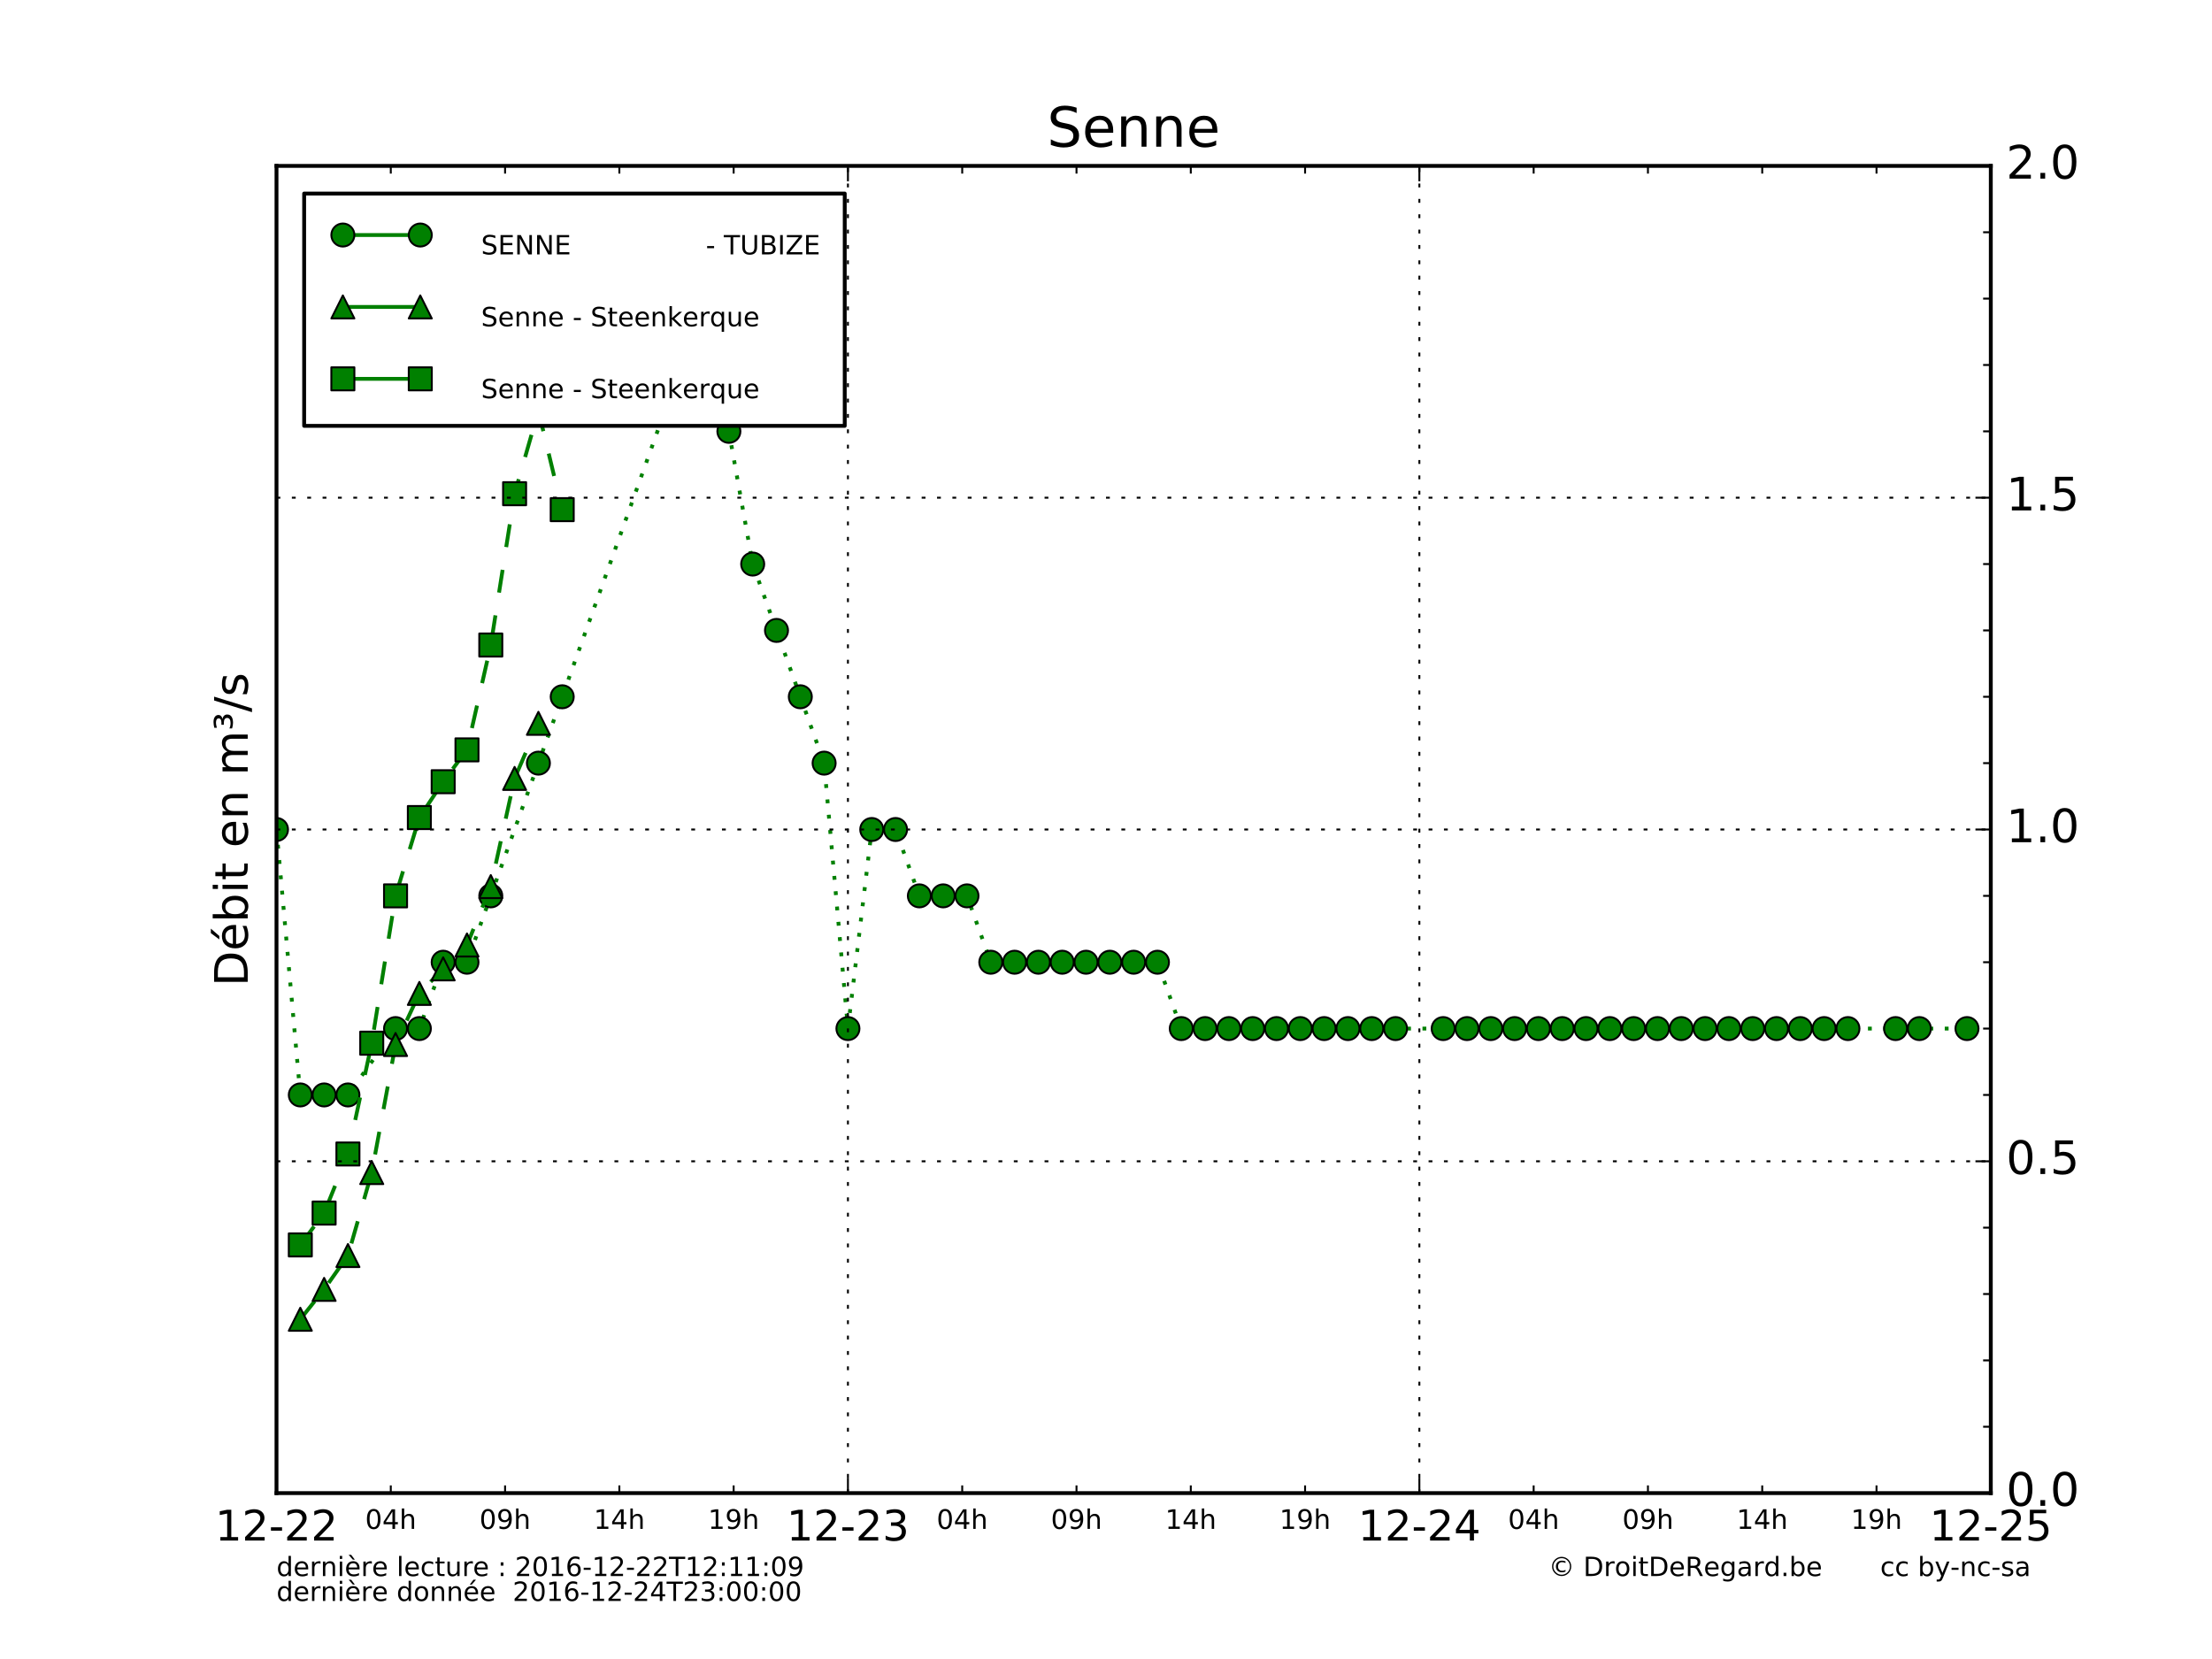 <?xml version="1.0" encoding="utf-8" standalone="no"?>
<!DOCTYPE svg PUBLIC "-//W3C//DTD SVG 1.1//EN"
  "http://www.w3.org/Graphics/SVG/1.1/DTD/svg11.dtd">
<!-- Created with matplotlib (http://matplotlib.org/) -->
<svg height="432pt" version="1.1" viewBox="0 0 576 432" width="576pt" xmlns="http://www.w3.org/2000/svg" xmlns:xlink="http://www.w3.org/1999/xlink">
 <defs>
  <style type="text/css">
*{stroke-linecap:butt;stroke-linejoin:round;stroke-miterlimit:100000;}
  </style>
 </defs>
 <g id="figure_1">
  <g id="patch_1">
   <path d="M 0 432 
L 576 432 
L 576 0 
L 0 0 
z
" style="fill:#ffffff;"/>
  </g>
  <g id="axes_1">
   <g id="patch_2">
    <path d="M 72 388.8 
L 518.4 388.8 
L 518.4 43.2 
L 72 43.2 
z
" style="fill:#ffffff;"/>
   </g>
   <g id="line2d_1">
    <path clip-path="url(#pfd50308d58)" d="M 72 216 
L 78.2 285.12 
L 84.4 285.12 
L 90.6 285.12 
L 103 267.84 
L 109.2 267.84 
L 115.4 250.56 
L 121.6 250.56 
L 127.8 233.28 
L 140.2 198.72 
L 146.4 181.44 
L 177.4 95.04 
L 189.8 112.32 
L 196 146.88 
L 202.2 164.16 
L 208.4 181.44 
L 214.6 198.72 
L 220.8 267.84 
L 227 216 
L 233.2 216 
L 239.4 233.28 
L 245.6 233.28 
L 251.8 233.28 
L 258 250.56 
L 264.2 250.56 
L 270.4 250.56 
L 276.6 250.56 
L 282.8 250.56 
L 289 250.56 
L 295.2 250.56 
L 301.4 250.56 
L 307.6 267.84 
L 313.8 267.84 
L 320 267.84 
L 326.2 267.84 
L 332.4 267.84 
L 338.6 267.84 
L 344.8 267.84 
L 351 267.84 
L 357.2 267.84 
L 363.4 267.84 
L 375.8 267.84 
L 382 267.84 
L 388.2 267.84 
L 394.4 267.84 
L 400.6 267.84 
L 406.8 267.84 
L 413 267.84 
L 419.2 267.84 
L 425.4 267.84 
L 431.6 267.84 
L 437.8 267.84 
L 444 267.84 
L 450.2 267.84 
L 456.4 267.84 
L 462.6 267.84 
L 468.8 267.84 
L 475 267.84 
L 481.2 267.84 
L 493.6 267.84 
L 499.8 267.84 
L 512.2 267.84 
" style="fill:none;stroke:#008000;stroke-dasharray:1,3;stroke-dashoffset:0.0;"/>
    <defs>
     <path d="M 0 3 
C 0.796 3 1.559 2.684 2.121 2.121 
C 2.684 1.559 3 0.796 3 0 
C 3 -0.796 2.684 -1.559 2.121 -2.121 
C 1.559 -2.684 0.796 -3 0 -3 
C -0.796 -3 -1.559 -2.684 -2.121 -2.121 
C -2.684 -1.559 -3 -0.796 -3 0 
C -3 0.796 -2.684 1.559 -2.121 2.121 
C -1.559 2.684 -0.796 3 0 3 
z
" id="m3843f17bad" style="stroke:#000000;stroke-width:0.5;"/>
    </defs>
    <g clip-path="url(#pfd50308d58)">
     <use style="fill:#008000;stroke:#000000;stroke-width:0.5;" x="72" xlink:href="#m3843f17bad" y="216.0"/>
     <use style="fill:#008000;stroke:#000000;stroke-width:0.5;" x="78.2" xlink:href="#m3843f17bad" y="285.12"/>
     <use style="fill:#008000;stroke:#000000;stroke-width:0.5;" x="84.4" xlink:href="#m3843f17bad" y="285.12"/>
     <use style="fill:#008000;stroke:#000000;stroke-width:0.5;" x="90.6" xlink:href="#m3843f17bad" y="285.12"/>
     <use style="fill:#008000;stroke:#000000;stroke-width:0.5;" x="103.0" xlink:href="#m3843f17bad" y="267.84"/>
     <use style="fill:#008000;stroke:#000000;stroke-width:0.5;" x="109.2" xlink:href="#m3843f17bad" y="267.84"/>
     <use style="fill:#008000;stroke:#000000;stroke-width:0.5;" x="115.4" xlink:href="#m3843f17bad" y="250.56"/>
     <use style="fill:#008000;stroke:#000000;stroke-width:0.5;" x="121.6" xlink:href="#m3843f17bad" y="250.56"/>
     <use style="fill:#008000;stroke:#000000;stroke-width:0.5;" x="127.8" xlink:href="#m3843f17bad" y="233.28"/>
     <use style="fill:#008000;stroke:#000000;stroke-width:0.5;" x="140.2" xlink:href="#m3843f17bad" y="198.72"/>
     <use style="fill:#008000;stroke:#000000;stroke-width:0.5;" x="146.4" xlink:href="#m3843f17bad" y="181.44"/>
     <use style="fill:#008000;stroke:#000000;stroke-width:0.5;" x="177.4" xlink:href="#m3843f17bad" y="95.04"/>
     <use style="fill:#008000;stroke:#000000;stroke-width:0.5;" x="189.8" xlink:href="#m3843f17bad" y="112.32"/>
     <use style="fill:#008000;stroke:#000000;stroke-width:0.5;" x="196.0" xlink:href="#m3843f17bad" y="146.88"/>
     <use style="fill:#008000;stroke:#000000;stroke-width:0.5;" x="202.2" xlink:href="#m3843f17bad" y="164.16"/>
     <use style="fill:#008000;stroke:#000000;stroke-width:0.5;" x="208.4" xlink:href="#m3843f17bad" y="181.44"/>
     <use style="fill:#008000;stroke:#000000;stroke-width:0.5;" x="214.6" xlink:href="#m3843f17bad" y="198.72"/>
     <use style="fill:#008000;stroke:#000000;stroke-width:0.5;" x="220.8" xlink:href="#m3843f17bad" y="267.84"/>
     <use style="fill:#008000;stroke:#000000;stroke-width:0.5;" x="227" xlink:href="#m3843f17bad" y="216.0"/>
     <use style="fill:#008000;stroke:#000000;stroke-width:0.5;" x="233.2" xlink:href="#m3843f17bad" y="216.0"/>
     <use style="fill:#008000;stroke:#000000;stroke-width:0.5;" x="239.4" xlink:href="#m3843f17bad" y="233.28"/>
     <use style="fill:#008000;stroke:#000000;stroke-width:0.5;" x="245.6" xlink:href="#m3843f17bad" y="233.28"/>
     <use style="fill:#008000;stroke:#000000;stroke-width:0.5;" x="251.8" xlink:href="#m3843f17bad" y="233.28"/>
     <use style="fill:#008000;stroke:#000000;stroke-width:0.5;" x="258" xlink:href="#m3843f17bad" y="250.56"/>
     <use style="fill:#008000;stroke:#000000;stroke-width:0.5;" x="264.2" xlink:href="#m3843f17bad" y="250.56"/>
     <use style="fill:#008000;stroke:#000000;stroke-width:0.5;" x="270.4" xlink:href="#m3843f17bad" y="250.56"/>
     <use style="fill:#008000;stroke:#000000;stroke-width:0.5;" x="276.6" xlink:href="#m3843f17bad" y="250.56"/>
     <use style="fill:#008000;stroke:#000000;stroke-width:0.5;" x="282.8" xlink:href="#m3843f17bad" y="250.56"/>
     <use style="fill:#008000;stroke:#000000;stroke-width:0.5;" x="289.0" xlink:href="#m3843f17bad" y="250.56"/>
     <use style="fill:#008000;stroke:#000000;stroke-width:0.5;" x="295.2" xlink:href="#m3843f17bad" y="250.56"/>
     <use style="fill:#008000;stroke:#000000;stroke-width:0.5;" x="301.4" xlink:href="#m3843f17bad" y="250.56"/>
     <use style="fill:#008000;stroke:#000000;stroke-width:0.5;" x="307.6" xlink:href="#m3843f17bad" y="267.84"/>
     <use style="fill:#008000;stroke:#000000;stroke-width:0.5;" x="313.8" xlink:href="#m3843f17bad" y="267.84"/>
     <use style="fill:#008000;stroke:#000000;stroke-width:0.5;" x="320" xlink:href="#m3843f17bad" y="267.84"/>
     <use style="fill:#008000;stroke:#000000;stroke-width:0.5;" x="326.2" xlink:href="#m3843f17bad" y="267.84"/>
     <use style="fill:#008000;stroke:#000000;stroke-width:0.5;" x="332.4" xlink:href="#m3843f17bad" y="267.84"/>
     <use style="fill:#008000;stroke:#000000;stroke-width:0.5;" x="338.6" xlink:href="#m3843f17bad" y="267.84"/>
     <use style="fill:#008000;stroke:#000000;stroke-width:0.5;" x="344.8" xlink:href="#m3843f17bad" y="267.84"/>
     <use style="fill:#008000;stroke:#000000;stroke-width:0.5;" x="351" xlink:href="#m3843f17bad" y="267.84"/>
     <use style="fill:#008000;stroke:#000000;stroke-width:0.5;" x="357.2" xlink:href="#m3843f17bad" y="267.84"/>
     <use style="fill:#008000;stroke:#000000;stroke-width:0.5;" x="363.4" xlink:href="#m3843f17bad" y="267.84"/>
     <use style="fill:#008000;stroke:#000000;stroke-width:0.5;" x="375.8" xlink:href="#m3843f17bad" y="267.84"/>
     <use style="fill:#008000;stroke:#000000;stroke-width:0.5;" x="382.0" xlink:href="#m3843f17bad" y="267.84"/>
     <use style="fill:#008000;stroke:#000000;stroke-width:0.5;" x="388.2" xlink:href="#m3843f17bad" y="267.84"/>
     <use style="fill:#008000;stroke:#000000;stroke-width:0.5;" x="394.4" xlink:href="#m3843f17bad" y="267.84"/>
     <use style="fill:#008000;stroke:#000000;stroke-width:0.5;" x="400.6" xlink:href="#m3843f17bad" y="267.84"/>
     <use style="fill:#008000;stroke:#000000;stroke-width:0.5;" x="406.8" xlink:href="#m3843f17bad" y="267.84"/>
     <use style="fill:#008000;stroke:#000000;stroke-width:0.5;" x="413" xlink:href="#m3843f17bad" y="267.84"/>
     <use style="fill:#008000;stroke:#000000;stroke-width:0.5;" x="419.2" xlink:href="#m3843f17bad" y="267.84"/>
     <use style="fill:#008000;stroke:#000000;stroke-width:0.5;" x="425.4" xlink:href="#m3843f17bad" y="267.84"/>
     <use style="fill:#008000;stroke:#000000;stroke-width:0.5;" x="431.6" xlink:href="#m3843f17bad" y="267.84"/>
     <use style="fill:#008000;stroke:#000000;stroke-width:0.5;" x="437.8" xlink:href="#m3843f17bad" y="267.84"/>
     <use style="fill:#008000;stroke:#000000;stroke-width:0.5;" x="444" xlink:href="#m3843f17bad" y="267.84"/>
     <use style="fill:#008000;stroke:#000000;stroke-width:0.5;" x="450.2" xlink:href="#m3843f17bad" y="267.84"/>
     <use style="fill:#008000;stroke:#000000;stroke-width:0.5;" x="456.4" xlink:href="#m3843f17bad" y="267.84"/>
     <use style="fill:#008000;stroke:#000000;stroke-width:0.5;" x="462.6" xlink:href="#m3843f17bad" y="267.84"/>
     <use style="fill:#008000;stroke:#000000;stroke-width:0.5;" x="468.8" xlink:href="#m3843f17bad" y="267.84"/>
     <use style="fill:#008000;stroke:#000000;stroke-width:0.5;" x="475.0" xlink:href="#m3843f17bad" y="267.84"/>
     <use style="fill:#008000;stroke:#000000;stroke-width:0.5;" x="481.2" xlink:href="#m3843f17bad" y="267.84"/>
     <use style="fill:#008000;stroke:#000000;stroke-width:0.5;" x="493.6" xlink:href="#m3843f17bad" y="267.84"/>
     <use style="fill:#008000;stroke:#000000;stroke-width:0.5;" x="499.8" xlink:href="#m3843f17bad" y="267.84"/>
     <use style="fill:#008000;stroke:#000000;stroke-width:0.5;" x="512.2" xlink:href="#m3843f17bad" y="267.84"/>
    </g>
   </g>
   <g id="line2d_2">
    <path clip-path="url(#pfd50308d58)" d="M 78.2 343.526 
L 84.4 335.75 
L 90.6 326.938 
L 96.8 305.338 
L 103 271.987 
L 109.2 258.682 
L 115.4 252.288 
L 121.6 246.067 
L 127.8 230.861 
L 134 202.694 
L 140.2 188.352 
" style="fill:none;stroke:#008000;stroke-dasharray:6,6;stroke-dashoffset:0.0;"/>
    <defs>
     <path d="M 0 -3 
L -3 3 
L 3 3 
z
" id="m8e4b700e52" style="stroke:#000000;stroke-linejoin:miter;stroke-width:0.5;"/>
    </defs>
    <g clip-path="url(#pfd50308d58)">
     <use style="fill:#008000;stroke:#000000;stroke-linejoin:miter;stroke-width:0.5;" x="78.2" xlink:href="#m8e4b700e52" y="343.526"/>
     <use style="fill:#008000;stroke:#000000;stroke-linejoin:miter;stroke-width:0.5;" x="84.4" xlink:href="#m8e4b700e52" y="335.75"/>
     <use style="fill:#008000;stroke:#000000;stroke-linejoin:miter;stroke-width:0.5;" x="90.6" xlink:href="#m8e4b700e52" y="326.938"/>
     <use style="fill:#008000;stroke:#000000;stroke-linejoin:miter;stroke-width:0.5;" x="96.8" xlink:href="#m8e4b700e52" y="305.338"/>
     <use style="fill:#008000;stroke:#000000;stroke-linejoin:miter;stroke-width:0.5;" x="103.0" xlink:href="#m8e4b700e52" y="271.987"/>
     <use style="fill:#008000;stroke:#000000;stroke-linejoin:miter;stroke-width:0.5;" x="109.2" xlink:href="#m8e4b700e52" y="258.682"/>
     <use style="fill:#008000;stroke:#000000;stroke-linejoin:miter;stroke-width:0.5;" x="115.4" xlink:href="#m8e4b700e52" y="252.288"/>
     <use style="fill:#008000;stroke:#000000;stroke-linejoin:miter;stroke-width:0.5;" x="121.6" xlink:href="#m8e4b700e52" y="246.067"/>
     <use style="fill:#008000;stroke:#000000;stroke-linejoin:miter;stroke-width:0.5;" x="127.8" xlink:href="#m8e4b700e52" y="230.861"/>
     <use style="fill:#008000;stroke:#000000;stroke-linejoin:miter;stroke-width:0.5;" x="134" xlink:href="#m8e4b700e52" y="202.694"/>
     <use style="fill:#008000;stroke:#000000;stroke-linejoin:miter;stroke-width:0.5;" x="140.2" xlink:href="#m8e4b700e52" y="188.352"/>
    </g>
   </g>
   <g id="line2d_3">
    <path clip-path="url(#pfd50308d58)" d="M 78.2 324.173 
L 84.4 315.878 
L 90.6 300.499 
L 96.8 271.642 
L 103 233.28 
L 109.2 212.89 
L 115.4 203.558 
L 121.6 195.264 
L 127.8 167.962 
L 134 128.563 
L 140.2 106.963 
L 146.4 132.71 
" style="fill:none;stroke:#008000;stroke-dasharray:6,6;stroke-dashoffset:0.0;"/>
    <defs>
     <path d="M -3 3 
L 3 3 
L 3 -3 
L -3 -3 
z
" id="m3babed9e68" style="stroke:#000000;stroke-linejoin:miter;stroke-width:0.5;"/>
    </defs>
    <g clip-path="url(#pfd50308d58)">
     <use style="fill:#008000;stroke:#000000;stroke-linejoin:miter;stroke-width:0.5;" x="78.2" xlink:href="#m3babed9e68" y="324.173"/>
     <use style="fill:#008000;stroke:#000000;stroke-linejoin:miter;stroke-width:0.5;" x="84.4" xlink:href="#m3babed9e68" y="315.878"/>
     <use style="fill:#008000;stroke:#000000;stroke-linejoin:miter;stroke-width:0.5;" x="90.6" xlink:href="#m3babed9e68" y="300.499"/>
     <use style="fill:#008000;stroke:#000000;stroke-linejoin:miter;stroke-width:0.5;" x="96.8" xlink:href="#m3babed9e68" y="271.642"/>
     <use style="fill:#008000;stroke:#000000;stroke-linejoin:miter;stroke-width:0.5;" x="103.0" xlink:href="#m3babed9e68" y="233.28"/>
     <use style="fill:#008000;stroke:#000000;stroke-linejoin:miter;stroke-width:0.5;" x="109.2" xlink:href="#m3babed9e68" y="212.89"/>
     <use style="fill:#008000;stroke:#000000;stroke-linejoin:miter;stroke-width:0.5;" x="115.4" xlink:href="#m3babed9e68" y="203.558"/>
     <use style="fill:#008000;stroke:#000000;stroke-linejoin:miter;stroke-width:0.5;" x="121.6" xlink:href="#m3babed9e68" y="195.264"/>
     <use style="fill:#008000;stroke:#000000;stroke-linejoin:miter;stroke-width:0.5;" x="127.8" xlink:href="#m3babed9e68" y="167.962"/>
     <use style="fill:#008000;stroke:#000000;stroke-linejoin:miter;stroke-width:0.5;" x="134" xlink:href="#m3babed9e68" y="128.563"/>
     <use style="fill:#008000;stroke:#000000;stroke-linejoin:miter;stroke-width:0.5;" x="140.2" xlink:href="#m3babed9e68" y="106.963"/>
     <use style="fill:#008000;stroke:#000000;stroke-linejoin:miter;stroke-width:0.5;" x="146.4" xlink:href="#m3babed9e68" y="132.71"/>
    </g>
   </g>
   <g id="patch_3">
    <path d="M 72 388.8 
L 72 43.2 
" style="fill:none;stroke:#000000;stroke-linecap:square;stroke-linejoin:miter;"/>
   </g>
   <g id="patch_4">
    <path d="M 518.4 388.8 
L 518.4 43.2 
" style="fill:none;stroke:#000000;stroke-linecap:square;stroke-linejoin:miter;"/>
   </g>
   <g id="patch_5">
    <path d="M 72 43.2 
L 518.4 43.2 
" style="fill:none;stroke:#000000;stroke-linecap:square;stroke-linejoin:miter;"/>
   </g>
   <g id="patch_6">
    <path d="M 72 388.8 
L 518.4 388.8 
" style="fill:none;stroke:#000000;stroke-linecap:square;stroke-linejoin:miter;"/>
   </g>
   <g id="matplotlib.axis_1">
    <g id="xtick_1">
     <g id="line2d_4">
      <path clip-path="url(#pfd50308d58)" d="M 72 388.8 
L 72 43.2 
" style="fill:none;stroke:#000000;stroke-dasharray:1,3;stroke-dashoffset:0.0;stroke-width:0.5;"/>
     </g>
     <g id="line2d_5">
      <defs>
       <path d="M 0 0 
L 0 -4 
" id="m4160183f45" style="stroke:#000000;stroke-width:0.5;"/>
      </defs>
      <g>
       <use style="stroke:#000000;stroke-width:0.5;" x="72" xlink:href="#m4160183f45" y="388.8"/>
      </g>
     </g>
     <g id="line2d_6">
      <defs>
       <path d="M 0 0 
L 0 4 
" id="m8a7944deee" style="stroke:#000000;stroke-width:0.5;"/>
      </defs>
      <g>
       <use style="stroke:#000000;stroke-width:0.5;" x="72" xlink:href="#m8a7944deee" y="43.2"/>
      </g>
     </g>
     <g id="text_1">
      <!-- 12-22 -->
      <defs>
       <path d="M 4.891 31.391 
L 31.203 31.391 
L 31.203 23.391 
L 4.891 23.391 
z
" id="BitstreamVeraSans-Roman-2d"/>
       <path d="M 19.188 8.297 
L 53.609 8.297 
L 53.609 0 
L 7.328 0 
L 7.328 8.297 
Q 12.938 14.109 22.625 23.891 
Q 32.328 33.688 34.812 36.531 
Q 39.547 41.844 41.422 45.531 
Q 43.312 49.219 43.312 52.781 
Q 43.312 58.594 39.234 62.25 
Q 35.156 65.922 28.609 65.922 
Q 23.969 65.922 18.812 64.312 
Q 13.672 62.703 7.812 59.422 
L 7.812 69.391 
Q 13.766 71.781 18.938 73 
Q 24.125 74.219 28.422 74.219 
Q 39.75 74.219 46.484 68.547 
Q 53.219 62.891 53.219 53.422 
Q 53.219 48.922 51.531 44.891 
Q 49.859 40.875 45.406 35.406 
Q 44.188 33.984 37.641 27.219 
Q 31.109 20.453 19.188 8.297 
" id="BitstreamVeraSans-Roman-32"/>
       <path d="M 12.406 8.297 
L 28.516 8.297 
L 28.516 63.922 
L 10.984 60.406 
L 10.984 69.391 
L 28.422 72.906 
L 38.281 72.906 
L 38.281 8.297 
L 54.391 8.297 
L 54.391 0 
L 12.406 0 
z
" id="BitstreamVeraSans-Roman-31"/>
      </defs>
      <g transform="translate(56.018 401.158)scale(0.11 -0.11)">
       <use xlink:href="#BitstreamVeraSans-Roman-31"/>
       <use x="63.623" xlink:href="#BitstreamVeraSans-Roman-32"/>
       <use x="127.246" xlink:href="#BitstreamVeraSans-Roman-2d"/>
       <use x="163.33" xlink:href="#BitstreamVeraSans-Roman-32"/>
       <use x="226.953" xlink:href="#BitstreamVeraSans-Roman-32"/>
      </g>
     </g>
    </g>
    <g id="xtick_2">
     <g id="line2d_7">
      <path clip-path="url(#pfd50308d58)" d="M 220.8 388.8 
L 220.8 43.2 
" style="fill:none;stroke:#000000;stroke-dasharray:1,3;stroke-dashoffset:0.0;stroke-width:0.5;"/>
     </g>
     <g id="line2d_8">
      <g>
       <use style="stroke:#000000;stroke-width:0.5;" x="220.8" xlink:href="#m4160183f45" y="388.8"/>
      </g>
     </g>
     <g id="line2d_9">
      <g>
       <use style="stroke:#000000;stroke-width:0.5;" x="220.8" xlink:href="#m8a7944deee" y="43.2"/>
      </g>
     </g>
     <g id="text_2">
      <!-- 12-23 -->
      <defs>
       <path d="M 40.578 39.312 
Q 47.656 37.797 51.625 33 
Q 55.609 28.219 55.609 21.188 
Q 55.609 10.406 48.188 4.484 
Q 40.766 -1.422 27.094 -1.422 
Q 22.516 -1.422 17.656 -0.516 
Q 12.797 0.391 7.625 2.203 
L 7.625 11.719 
Q 11.719 9.328 16.594 8.109 
Q 21.484 6.891 26.812 6.891 
Q 36.078 6.891 40.938 10.547 
Q 45.797 14.203 45.797 21.188 
Q 45.797 27.641 41.281 31.266 
Q 36.766 34.906 28.719 34.906 
L 20.219 34.906 
L 20.219 43.016 
L 29.109 43.016 
Q 36.375 43.016 40.234 45.922 
Q 44.094 48.828 44.094 54.297 
Q 44.094 59.906 40.109 62.906 
Q 36.141 65.922 28.719 65.922 
Q 24.656 65.922 20.016 65.031 
Q 15.375 64.156 9.812 62.312 
L 9.812 71.094 
Q 15.438 72.656 20.344 73.438 
Q 25.25 74.219 29.594 74.219 
Q 40.828 74.219 47.359 69.109 
Q 53.906 64.016 53.906 55.328 
Q 53.906 49.266 50.438 45.094 
Q 46.969 40.922 40.578 39.312 
" id="BitstreamVeraSans-Roman-33"/>
      </defs>
      <g transform="translate(204.818 401.158)scale(0.11 -0.11)">
       <use xlink:href="#BitstreamVeraSans-Roman-31"/>
       <use x="63.623" xlink:href="#BitstreamVeraSans-Roman-32"/>
       <use x="127.246" xlink:href="#BitstreamVeraSans-Roman-2d"/>
       <use x="163.33" xlink:href="#BitstreamVeraSans-Roman-32"/>
       <use x="226.953" xlink:href="#BitstreamVeraSans-Roman-33"/>
      </g>
     </g>
    </g>
    <g id="xtick_3">
     <g id="line2d_10">
      <path clip-path="url(#pfd50308d58)" d="M 369.6 388.8 
L 369.6 43.2 
" style="fill:none;stroke:#000000;stroke-dasharray:1,3;stroke-dashoffset:0.0;stroke-width:0.5;"/>
     </g>
     <g id="line2d_11">
      <g>
       <use style="stroke:#000000;stroke-width:0.5;" x="369.6" xlink:href="#m4160183f45" y="388.8"/>
      </g>
     </g>
     <g id="line2d_12">
      <g>
       <use style="stroke:#000000;stroke-width:0.5;" x="369.6" xlink:href="#m8a7944deee" y="43.2"/>
      </g>
     </g>
     <g id="text_3">
      <!-- 12-24 -->
      <defs>
       <path d="M 37.797 64.312 
L 12.891 25.391 
L 37.797 25.391 
z
M 35.203 72.906 
L 47.609 72.906 
L 47.609 25.391 
L 58.016 25.391 
L 58.016 17.188 
L 47.609 17.188 
L 47.609 0 
L 37.797 0 
L 37.797 17.188 
L 4.891 17.188 
L 4.891 26.703 
z
" id="BitstreamVeraSans-Roman-34"/>
      </defs>
      <g transform="translate(353.618 401.158)scale(0.11 -0.11)">
       <use xlink:href="#BitstreamVeraSans-Roman-31"/>
       <use x="63.623" xlink:href="#BitstreamVeraSans-Roman-32"/>
       <use x="127.246" xlink:href="#BitstreamVeraSans-Roman-2d"/>
       <use x="163.33" xlink:href="#BitstreamVeraSans-Roman-32"/>
       <use x="226.953" xlink:href="#BitstreamVeraSans-Roman-34"/>
      </g>
     </g>
    </g>
    <g id="xtick_4">
     <g id="line2d_13">
      <path clip-path="url(#pfd50308d58)" d="M 518.4 388.8 
L 518.4 43.2 
" style="fill:none;stroke:#000000;stroke-dasharray:1,3;stroke-dashoffset:0.0;stroke-width:0.5;"/>
     </g>
     <g id="line2d_14">
      <g>
       <use style="stroke:#000000;stroke-width:0.5;" x="518.4" xlink:href="#m4160183f45" y="388.8"/>
      </g>
     </g>
     <g id="line2d_15">
      <g>
       <use style="stroke:#000000;stroke-width:0.5;" x="518.4" xlink:href="#m8a7944deee" y="43.2"/>
      </g>
     </g>
     <g id="text_4">
      <!-- 12-25 -->
      <defs>
       <path d="M 10.797 72.906 
L 49.516 72.906 
L 49.516 64.594 
L 19.828 64.594 
L 19.828 46.734 
Q 21.969 47.469 24.109 47.828 
Q 26.266 48.188 28.422 48.188 
Q 40.625 48.188 47.75 41.5 
Q 54.891 34.812 54.891 23.391 
Q 54.891 11.625 47.562 5.094 
Q 40.234 -1.422 26.906 -1.422 
Q 22.312 -1.422 17.547 -0.641 
Q 12.797 0.141 7.719 1.703 
L 7.719 11.625 
Q 12.109 9.234 16.797 8.062 
Q 21.484 6.891 26.703 6.891 
Q 35.156 6.891 40.078 11.328 
Q 45.016 15.766 45.016 23.391 
Q 45.016 31 40.078 35.438 
Q 35.156 39.891 26.703 39.891 
Q 22.75 39.891 18.812 39.016 
Q 14.891 38.141 10.797 36.281 
z
" id="BitstreamVeraSans-Roman-35"/>
      </defs>
      <g transform="translate(502.418 401.158)scale(0.11 -0.11)">
       <use xlink:href="#BitstreamVeraSans-Roman-31"/>
       <use x="63.623" xlink:href="#BitstreamVeraSans-Roman-32"/>
       <use x="127.246" xlink:href="#BitstreamVeraSans-Roman-2d"/>
       <use x="163.33" xlink:href="#BitstreamVeraSans-Roman-32"/>
       <use x="226.953" xlink:href="#BitstreamVeraSans-Roman-35"/>
      </g>
     </g>
    </g>
    <g id="xtick_5">
     <g id="line2d_16">
      <defs>
       <path d="M 0 0 
L 0 -2 
" id="m2b66663c5f" style="stroke:#000000;stroke-width:0.5;"/>
      </defs>
      <g>
       <use style="stroke:#000000;stroke-width:0.5;" x="101.76" xlink:href="#m2b66663c5f" y="388.8"/>
      </g>
     </g>
     <g id="line2d_17">
      <defs>
       <path d="M 0 0 
L 0 2 
" id="m22b0377f67" style="stroke:#000000;stroke-width:0.5;"/>
      </defs>
      <g>
       <use style="stroke:#000000;stroke-width:0.5;" x="101.76" xlink:href="#m22b0377f67" y="43.2"/>
      </g>
     </g>
     <g id="text_5">
      <!-- 04h -->
      <defs>
       <path d="M 31.781 66.406 
Q 24.172 66.406 20.328 58.906 
Q 16.5 51.422 16.5 36.375 
Q 16.5 21.391 20.328 13.891 
Q 24.172 6.391 31.781 6.391 
Q 39.453 6.391 43.281 13.891 
Q 47.125 21.391 47.125 36.375 
Q 47.125 51.422 43.281 58.906 
Q 39.453 66.406 31.781 66.406 
M 31.781 74.219 
Q 44.047 74.219 50.516 64.516 
Q 56.984 54.828 56.984 36.375 
Q 56.984 17.969 50.516 8.266 
Q 44.047 -1.422 31.781 -1.422 
Q 19.531 -1.422 13.062 8.266 
Q 6.594 17.969 6.594 36.375 
Q 6.594 54.828 13.062 64.516 
Q 19.531 74.219 31.781 74.219 
" id="BitstreamVeraSans-Roman-30"/>
       <path d="M 54.891 33.016 
L 54.891 0 
L 45.906 0 
L 45.906 32.719 
Q 45.906 40.484 42.875 44.328 
Q 39.844 48.188 33.797 48.188 
Q 26.516 48.188 22.312 43.547 
Q 18.109 38.922 18.109 30.906 
L 18.109 0 
L 9.078 0 
L 9.078 75.984 
L 18.109 75.984 
L 18.109 46.188 
Q 21.344 51.125 25.703 53.562 
Q 30.078 56 35.797 56 
Q 45.219 56 50.047 50.172 
Q 54.891 44.344 54.891 33.016 
" id="BitstreamVeraSans-Roman-68"/>
      </defs>
      <g transform="translate(95.088 398.119)scale(0.07 -0.07)">
       <use xlink:href="#BitstreamVeraSans-Roman-30"/>
       <use x="63.623" xlink:href="#BitstreamVeraSans-Roman-34"/>
       <use x="127.246" xlink:href="#BitstreamVeraSans-Roman-68"/>
      </g>
     </g>
    </g>
    <g id="xtick_6">
     <g id="line2d_18">
      <g>
       <use style="stroke:#000000;stroke-width:0.5;" x="131.52" xlink:href="#m2b66663c5f" y="388.8"/>
      </g>
     </g>
     <g id="line2d_19">
      <g>
       <use style="stroke:#000000;stroke-width:0.5;" x="131.52" xlink:href="#m22b0377f67" y="43.2"/>
      </g>
     </g>
     <g id="text_6">
      <!-- 09h -->
      <defs>
       <path d="M 10.984 1.516 
L 10.984 10.5 
Q 14.703 8.734 18.5 7.812 
Q 22.312 6.891 25.984 6.891 
Q 35.75 6.891 40.891 13.453 
Q 46.047 20.016 46.781 33.406 
Q 43.953 29.203 39.594 26.953 
Q 35.25 24.703 29.984 24.703 
Q 19.047 24.703 12.672 31.312 
Q 6.297 37.938 6.297 49.422 
Q 6.297 60.641 12.938 67.422 
Q 19.578 74.219 30.609 74.219 
Q 43.266 74.219 49.922 64.516 
Q 56.594 54.828 56.594 36.375 
Q 56.594 19.141 48.406 8.859 
Q 40.234 -1.422 26.422 -1.422 
Q 22.703 -1.422 18.891 -0.688 
Q 15.094 0.047 10.984 1.516 
M 30.609 32.422 
Q 37.25 32.422 41.125 36.953 
Q 45.016 41.5 45.016 49.422 
Q 45.016 57.281 41.125 61.844 
Q 37.25 66.406 30.609 66.406 
Q 23.969 66.406 20.094 61.844 
Q 16.219 57.281 16.219 49.422 
Q 16.219 41.5 20.094 36.953 
Q 23.969 32.422 30.609 32.422 
" id="BitstreamVeraSans-Roman-39"/>
      </defs>
      <g transform="translate(124.848 398.119)scale(0.07 -0.07)">
       <use xlink:href="#BitstreamVeraSans-Roman-30"/>
       <use x="63.623" xlink:href="#BitstreamVeraSans-Roman-39"/>
       <use x="127.246" xlink:href="#BitstreamVeraSans-Roman-68"/>
      </g>
     </g>
    </g>
    <g id="xtick_7">
     <g id="line2d_20">
      <g>
       <use style="stroke:#000000;stroke-width:0.5;" x="161.28" xlink:href="#m2b66663c5f" y="388.8"/>
      </g>
     </g>
     <g id="line2d_21">
      <g>
       <use style="stroke:#000000;stroke-width:0.5;" x="161.28" xlink:href="#m22b0377f67" y="43.2"/>
      </g>
     </g>
     <g id="text_7">
      <!-- 14h -->
      <g transform="translate(154.608 398.119)scale(0.07 -0.07)">
       <use xlink:href="#BitstreamVeraSans-Roman-31"/>
       <use x="63.623" xlink:href="#BitstreamVeraSans-Roman-34"/>
       <use x="127.246" xlink:href="#BitstreamVeraSans-Roman-68"/>
      </g>
     </g>
    </g>
    <g id="xtick_8">
     <g id="line2d_22">
      <g>
       <use style="stroke:#000000;stroke-width:0.5;" x="191.04" xlink:href="#m2b66663c5f" y="388.8"/>
      </g>
     </g>
     <g id="line2d_23">
      <g>
       <use style="stroke:#000000;stroke-width:0.5;" x="191.04" xlink:href="#m22b0377f67" y="43.2"/>
      </g>
     </g>
     <g id="text_8">
      <!-- 19h -->
      <g transform="translate(184.368 398.119)scale(0.07 -0.07)">
       <use xlink:href="#BitstreamVeraSans-Roman-31"/>
       <use x="63.623" xlink:href="#BitstreamVeraSans-Roman-39"/>
       <use x="127.246" xlink:href="#BitstreamVeraSans-Roman-68"/>
      </g>
     </g>
    </g>
    <g id="xtick_9">
     <g id="line2d_24">
      <g>
       <use style="stroke:#000000;stroke-width:0.5;" x="250.56" xlink:href="#m2b66663c5f" y="388.8"/>
      </g>
     </g>
     <g id="line2d_25">
      <g>
       <use style="stroke:#000000;stroke-width:0.5;" x="250.56" xlink:href="#m22b0377f67" y="43.2"/>
      </g>
     </g>
     <g id="text_9">
      <!-- 04h -->
      <g transform="translate(243.888 398.119)scale(0.07 -0.07)">
       <use xlink:href="#BitstreamVeraSans-Roman-30"/>
       <use x="63.623" xlink:href="#BitstreamVeraSans-Roman-34"/>
       <use x="127.246" xlink:href="#BitstreamVeraSans-Roman-68"/>
      </g>
     </g>
    </g>
    <g id="xtick_10">
     <g id="line2d_26">
      <g>
       <use style="stroke:#000000;stroke-width:0.5;" x="280.32" xlink:href="#m2b66663c5f" y="388.8"/>
      </g>
     </g>
     <g id="line2d_27">
      <g>
       <use style="stroke:#000000;stroke-width:0.5;" x="280.32" xlink:href="#m22b0377f67" y="43.2"/>
      </g>
     </g>
     <g id="text_10">
      <!-- 09h -->
      <g transform="translate(273.648 398.119)scale(0.07 -0.07)">
       <use xlink:href="#BitstreamVeraSans-Roman-30"/>
       <use x="63.623" xlink:href="#BitstreamVeraSans-Roman-39"/>
       <use x="127.246" xlink:href="#BitstreamVeraSans-Roman-68"/>
      </g>
     </g>
    </g>
    <g id="xtick_11">
     <g id="line2d_28">
      <g>
       <use style="stroke:#000000;stroke-width:0.5;" x="310.08" xlink:href="#m2b66663c5f" y="388.8"/>
      </g>
     </g>
     <g id="line2d_29">
      <g>
       <use style="stroke:#000000;stroke-width:0.5;" x="310.08" xlink:href="#m22b0377f67" y="43.2"/>
      </g>
     </g>
     <g id="text_11">
      <!-- 14h -->
      <g transform="translate(303.408 398.119)scale(0.07 -0.07)">
       <use xlink:href="#BitstreamVeraSans-Roman-31"/>
       <use x="63.623" xlink:href="#BitstreamVeraSans-Roman-34"/>
       <use x="127.246" xlink:href="#BitstreamVeraSans-Roman-68"/>
      </g>
     </g>
    </g>
    <g id="xtick_12">
     <g id="line2d_30">
      <g>
       <use style="stroke:#000000;stroke-width:0.5;" x="339.84" xlink:href="#m2b66663c5f" y="388.8"/>
      </g>
     </g>
     <g id="line2d_31">
      <g>
       <use style="stroke:#000000;stroke-width:0.5;" x="339.84" xlink:href="#m22b0377f67" y="43.2"/>
      </g>
     </g>
     <g id="text_12">
      <!-- 19h -->
      <g transform="translate(333.168 398.119)scale(0.07 -0.07)">
       <use xlink:href="#BitstreamVeraSans-Roman-31"/>
       <use x="63.623" xlink:href="#BitstreamVeraSans-Roman-39"/>
       <use x="127.246" xlink:href="#BitstreamVeraSans-Roman-68"/>
      </g>
     </g>
    </g>
    <g id="xtick_13">
     <g id="line2d_32">
      <g>
       <use style="stroke:#000000;stroke-width:0.5;" x="399.36" xlink:href="#m2b66663c5f" y="388.8"/>
      </g>
     </g>
     <g id="line2d_33">
      <g>
       <use style="stroke:#000000;stroke-width:0.5;" x="399.36" xlink:href="#m22b0377f67" y="43.2"/>
      </g>
     </g>
     <g id="text_13">
      <!-- 04h -->
      <g transform="translate(392.688 398.119)scale(0.07 -0.07)">
       <use xlink:href="#BitstreamVeraSans-Roman-30"/>
       <use x="63.623" xlink:href="#BitstreamVeraSans-Roman-34"/>
       <use x="127.246" xlink:href="#BitstreamVeraSans-Roman-68"/>
      </g>
     </g>
    </g>
    <g id="xtick_14">
     <g id="line2d_34">
      <g>
       <use style="stroke:#000000;stroke-width:0.5;" x="429.12" xlink:href="#m2b66663c5f" y="388.8"/>
      </g>
     </g>
     <g id="line2d_35">
      <g>
       <use style="stroke:#000000;stroke-width:0.5;" x="429.12" xlink:href="#m22b0377f67" y="43.2"/>
      </g>
     </g>
     <g id="text_14">
      <!-- 09h -->
      <g transform="translate(422.448 398.119)scale(0.07 -0.07)">
       <use xlink:href="#BitstreamVeraSans-Roman-30"/>
       <use x="63.623" xlink:href="#BitstreamVeraSans-Roman-39"/>
       <use x="127.246" xlink:href="#BitstreamVeraSans-Roman-68"/>
      </g>
     </g>
    </g>
    <g id="xtick_15">
     <g id="line2d_36">
      <g>
       <use style="stroke:#000000;stroke-width:0.5;" x="458.88" xlink:href="#m2b66663c5f" y="388.8"/>
      </g>
     </g>
     <g id="line2d_37">
      <g>
       <use style="stroke:#000000;stroke-width:0.5;" x="458.88" xlink:href="#m22b0377f67" y="43.2"/>
      </g>
     </g>
     <g id="text_15">
      <!-- 14h -->
      <g transform="translate(452.208 398.119)scale(0.07 -0.07)">
       <use xlink:href="#BitstreamVeraSans-Roman-31"/>
       <use x="63.623" xlink:href="#BitstreamVeraSans-Roman-34"/>
       <use x="127.246" xlink:href="#BitstreamVeraSans-Roman-68"/>
      </g>
     </g>
    </g>
    <g id="xtick_16">
     <g id="line2d_38">
      <g>
       <use style="stroke:#000000;stroke-width:0.5;" x="488.64" xlink:href="#m2b66663c5f" y="388.8"/>
      </g>
     </g>
     <g id="line2d_39">
      <g>
       <use style="stroke:#000000;stroke-width:0.5;" x="488.64" xlink:href="#m22b0377f67" y="43.2"/>
      </g>
     </g>
     <g id="text_16">
      <!-- 19h -->
      <g transform="translate(481.968 398.119)scale(0.07 -0.07)">
       <use xlink:href="#BitstreamVeraSans-Roman-31"/>
       <use x="63.623" xlink:href="#BitstreamVeraSans-Roman-39"/>
       <use x="127.246" xlink:href="#BitstreamVeraSans-Roman-68"/>
      </g>
     </g>
    </g>
   </g>
   <g id="matplotlib.axis_2">
    <g id="ytick_1">
     <g id="line2d_40">
      <path clip-path="url(#pfd50308d58)" d="M 72 388.8 
L 518.4 388.8 
" style="fill:none;stroke:#000000;stroke-dasharray:1,3;stroke-dashoffset:0.0;stroke-width:0.5;"/>
     </g>
     <g id="line2d_41">
      <defs>
       <path d="M 0 0 
L -4 0 
" id="m382d2d8c61" style="stroke:#000000;stroke-width:0.5;"/>
      </defs>
      <g>
       <use style="stroke:#000000;stroke-width:0.5;" x="518.4" xlink:href="#m382d2d8c61" y="388.8"/>
      </g>
     </g>
     <g id="text_17">
      <!-- 0.0 -->
      <defs>
       <path d="M 10.688 12.406 
L 21 12.406 
L 21 0 
L 10.688 0 
z
" id="BitstreamVeraSans-Roman-2e"/>
      </defs>
      <g transform="translate(522.4 392.111)scale(0.12 -0.12)">
       <use xlink:href="#BitstreamVeraSans-Roman-30"/>
       <use x="63.623" xlink:href="#BitstreamVeraSans-Roman-2e"/>
       <use x="95.41" xlink:href="#BitstreamVeraSans-Roman-30"/>
      </g>
     </g>
    </g>
    <g id="ytick_2">
     <g id="line2d_42">
      <path clip-path="url(#pfd50308d58)" d="M 72 302.4 
L 518.4 302.4 
" style="fill:none;stroke:#000000;stroke-dasharray:1,3;stroke-dashoffset:0.0;stroke-width:0.5;"/>
     </g>
     <g id="line2d_43">
      <g>
       <use style="stroke:#000000;stroke-width:0.5;" x="518.4" xlink:href="#m382d2d8c61" y="302.4"/>
      </g>
     </g>
     <g id="text_18">
      <!-- 0.5 -->
      <g transform="translate(522.4 305.711)scale(0.12 -0.12)">
       <use xlink:href="#BitstreamVeraSans-Roman-30"/>
       <use x="63.623" xlink:href="#BitstreamVeraSans-Roman-2e"/>
       <use x="95.41" xlink:href="#BitstreamVeraSans-Roman-35"/>
      </g>
     </g>
    </g>
    <g id="ytick_3">
     <g id="line2d_44">
      <path clip-path="url(#pfd50308d58)" d="M 72 216 
L 518.4 216 
" style="fill:none;stroke:#000000;stroke-dasharray:1,3;stroke-dashoffset:0.0;stroke-width:0.5;"/>
     </g>
     <g id="line2d_45">
      <g>
       <use style="stroke:#000000;stroke-width:0.5;" x="518.4" xlink:href="#m382d2d8c61" y="216.0"/>
      </g>
     </g>
     <g id="text_19">
      <!-- 1.0 -->
      <g transform="translate(522.4 219.311)scale(0.12 -0.12)">
       <use xlink:href="#BitstreamVeraSans-Roman-31"/>
       <use x="63.623" xlink:href="#BitstreamVeraSans-Roman-2e"/>
       <use x="95.41" xlink:href="#BitstreamVeraSans-Roman-30"/>
      </g>
     </g>
    </g>
    <g id="ytick_4">
     <g id="line2d_46">
      <path clip-path="url(#pfd50308d58)" d="M 72 129.6 
L 518.4 129.6 
" style="fill:none;stroke:#000000;stroke-dasharray:1,3;stroke-dashoffset:0.0;stroke-width:0.5;"/>
     </g>
     <g id="line2d_47">
      <g>
       <use style="stroke:#000000;stroke-width:0.5;" x="518.4" xlink:href="#m382d2d8c61" y="129.6"/>
      </g>
     </g>
     <g id="text_20">
      <!-- 1.5 -->
      <g transform="translate(522.4 132.911)scale(0.12 -0.12)">
       <use xlink:href="#BitstreamVeraSans-Roman-31"/>
       <use x="63.623" xlink:href="#BitstreamVeraSans-Roman-2e"/>
       <use x="95.41" xlink:href="#BitstreamVeraSans-Roman-35"/>
      </g>
     </g>
    </g>
    <g id="ytick_5">
     <g id="line2d_48">
      <path clip-path="url(#pfd50308d58)" d="M 72 43.2 
L 518.4 43.2 
" style="fill:none;stroke:#000000;stroke-dasharray:1,3;stroke-dashoffset:0.0;stroke-width:0.5;"/>
     </g>
     <g id="line2d_49">
      <g>
       <use style="stroke:#000000;stroke-width:0.5;" x="518.4" xlink:href="#m382d2d8c61" y="43.2"/>
      </g>
     </g>
     <g id="text_21">
      <!-- 2.0 -->
      <g transform="translate(522.4 46.511)scale(0.12 -0.12)">
       <use xlink:href="#BitstreamVeraSans-Roman-32"/>
       <use x="63.623" xlink:href="#BitstreamVeraSans-Roman-2e"/>
       <use x="95.41" xlink:href="#BitstreamVeraSans-Roman-30"/>
      </g>
     </g>
    </g>
    <g id="ytick_6">
     <g id="line2d_50">
      <defs>
       <path d="M 0 0 
L -2 0 
" id="mc1f7c51e50" style="stroke:#000000;stroke-width:0.5;"/>
      </defs>
      <g>
       <use style="stroke:#000000;stroke-width:0.5;" x="518.4" xlink:href="#mc1f7c51e50" y="371.52"/>
      </g>
     </g>
    </g>
    <g id="ytick_7">
     <g id="line2d_51">
      <g>
       <use style="stroke:#000000;stroke-width:0.5;" x="518.4" xlink:href="#mc1f7c51e50" y="354.24"/>
      </g>
     </g>
    </g>
    <g id="ytick_8">
     <g id="line2d_52">
      <g>
       <use style="stroke:#000000;stroke-width:0.5;" x="518.4" xlink:href="#mc1f7c51e50" y="336.96"/>
      </g>
     </g>
    </g>
    <g id="ytick_9">
     <g id="line2d_53">
      <g>
       <use style="stroke:#000000;stroke-width:0.5;" x="518.4" xlink:href="#mc1f7c51e50" y="319.68"/>
      </g>
     </g>
    </g>
    <g id="ytick_10">
     <g id="line2d_54">
      <g>
       <use style="stroke:#000000;stroke-width:0.5;" x="518.4" xlink:href="#mc1f7c51e50" y="285.12"/>
      </g>
     </g>
    </g>
    <g id="ytick_11">
     <g id="line2d_55">
      <g>
       <use style="stroke:#000000;stroke-width:0.5;" x="518.4" xlink:href="#mc1f7c51e50" y="267.84"/>
      </g>
     </g>
    </g>
    <g id="ytick_12">
     <g id="line2d_56">
      <g>
       <use style="stroke:#000000;stroke-width:0.5;" x="518.4" xlink:href="#mc1f7c51e50" y="250.56"/>
      </g>
     </g>
    </g>
    <g id="ytick_13">
     <g id="line2d_57">
      <g>
       <use style="stroke:#000000;stroke-width:0.5;" x="518.4" xlink:href="#mc1f7c51e50" y="233.28"/>
      </g>
     </g>
    </g>
    <g id="ytick_14">
     <g id="line2d_58">
      <g>
       <use style="stroke:#000000;stroke-width:0.5;" x="518.4" xlink:href="#mc1f7c51e50" y="198.72"/>
      </g>
     </g>
    </g>
    <g id="ytick_15">
     <g id="line2d_59">
      <g>
       <use style="stroke:#000000;stroke-width:0.5;" x="518.4" xlink:href="#mc1f7c51e50" y="181.44"/>
      </g>
     </g>
    </g>
    <g id="ytick_16">
     <g id="line2d_60">
      <g>
       <use style="stroke:#000000;stroke-width:0.5;" x="518.4" xlink:href="#mc1f7c51e50" y="164.16"/>
      </g>
     </g>
    </g>
    <g id="ytick_17">
     <g id="line2d_61">
      <g>
       <use style="stroke:#000000;stroke-width:0.5;" x="518.4" xlink:href="#mc1f7c51e50" y="146.88"/>
      </g>
     </g>
    </g>
    <g id="ytick_18">
     <g id="line2d_62">
      <g>
       <use style="stroke:#000000;stroke-width:0.5;" x="518.4" xlink:href="#mc1f7c51e50" y="112.32"/>
      </g>
     </g>
    </g>
    <g id="ytick_19">
     <g id="line2d_63">
      <g>
       <use style="stroke:#000000;stroke-width:0.5;" x="518.4" xlink:href="#mc1f7c51e50" y="95.04"/>
      </g>
     </g>
    </g>
    <g id="ytick_20">
     <g id="line2d_64">
      <g>
       <use style="stroke:#000000;stroke-width:0.5;" x="518.4" xlink:href="#mc1f7c51e50" y="77.76"/>
      </g>
     </g>
    </g>
    <g id="ytick_21">
     <g id="line2d_65">
      <g>
       <use style="stroke:#000000;stroke-width:0.5;" x="518.4" xlink:href="#mc1f7c51e50" y="60.48"/>
      </g>
     </g>
    </g>
    <g id="text_22">
     <!-- Débit en m³/s -->
     <defs>
      <path d="M 44.281 53.078 
L 44.281 44.578 
Q 40.484 46.531 36.375 47.5 
Q 32.281 48.484 27.875 48.484 
Q 21.188 48.484 17.844 46.438 
Q 14.5 44.391 14.5 40.281 
Q 14.5 37.156 16.891 35.375 
Q 19.281 33.594 26.516 31.984 
L 29.594 31.297 
Q 39.156 29.25 43.188 25.516 
Q 47.219 21.781 47.219 15.094 
Q 47.219 7.469 41.188 3.016 
Q 35.156 -1.422 24.609 -1.422 
Q 20.219 -1.422 15.453 -0.562 
Q 10.688 0.297 5.422 2 
L 5.422 11.281 
Q 10.406 8.688 15.234 7.391 
Q 20.062 6.109 24.812 6.109 
Q 31.156 6.109 34.562 8.281 
Q 37.984 10.453 37.984 14.406 
Q 37.984 18.062 35.516 20.016 
Q 33.062 21.969 24.703 23.781 
L 21.578 24.516 
Q 13.234 26.266 9.516 29.906 
Q 5.812 33.547 5.812 39.891 
Q 5.812 47.609 11.281 51.797 
Q 16.75 56 26.812 56 
Q 31.781 56 36.172 55.266 
Q 40.578 54.547 44.281 53.078 
" id="BitstreamVeraSans-Roman-73"/>
      <path d="M 56.203 29.594 
L 56.203 25.203 
L 14.891 25.203 
Q 15.484 15.922 20.484 11.062 
Q 25.484 6.203 34.422 6.203 
Q 39.594 6.203 44.453 7.469 
Q 49.312 8.734 54.109 11.281 
L 54.109 2.781 
Q 49.266 0.734 44.188 -0.344 
Q 39.109 -1.422 33.891 -1.422 
Q 20.797 -1.422 13.156 6.188 
Q 5.516 13.812 5.516 26.812 
Q 5.516 40.234 12.766 48.109 
Q 20.016 56 32.328 56 
Q 43.359 56 49.781 48.891 
Q 56.203 41.797 56.203 29.594 
M 47.219 32.234 
Q 47.125 39.594 43.094 43.984 
Q 39.062 48.391 32.422 48.391 
Q 24.906 48.391 20.391 44.141 
Q 15.875 39.891 15.188 32.172 
z
" id="BitstreamVeraSans-Roman-65"/>
      <path d="M 18.312 70.219 
L 18.312 54.688 
L 36.812 54.688 
L 36.812 47.703 
L 18.312 47.703 
L 18.312 18.016 
Q 18.312 11.328 20.141 9.422 
Q 21.969 7.516 27.594 7.516 
L 36.812 7.516 
L 36.812 0 
L 27.594 0 
Q 17.188 0 13.234 3.875 
Q 9.281 7.766 9.281 18.016 
L 9.281 47.703 
L 2.688 47.703 
L 2.688 54.688 
L 9.281 54.688 
L 9.281 70.219 
z
" id="BitstreamVeraSans-Roman-74"/>
      <path d="M 9.422 54.688 
L 18.406 54.688 
L 18.406 0 
L 9.422 0 
z
M 9.422 75.984 
L 18.406 75.984 
L 18.406 64.594 
L 9.422 64.594 
z
" id="BitstreamVeraSans-Roman-69"/>
      <path d="M 19.672 64.797 
L 19.672 8.109 
L 31.594 8.109 
Q 46.688 8.109 53.688 14.938 
Q 60.688 21.781 60.688 36.531 
Q 60.688 51.172 53.688 57.984 
Q 46.688 64.797 31.594 64.797 
z
M 9.812 72.906 
L 30.078 72.906 
Q 51.266 72.906 61.172 64.094 
Q 71.094 55.281 71.094 36.531 
Q 71.094 17.672 61.125 8.828 
Q 51.172 0 30.078 0 
L 9.812 0 
z
" id="BitstreamVeraSans-Roman-44"/>
      <path id="BitstreamVeraSans-Roman-20"/>
      <path d="M 48.688 27.297 
Q 48.688 37.203 44.609 42.844 
Q 40.531 48.484 33.406 48.484 
Q 26.266 48.484 22.188 42.844 
Q 18.109 37.203 18.109 27.297 
Q 18.109 17.391 22.188 11.75 
Q 26.266 6.109 33.406 6.109 
Q 40.531 6.109 44.609 11.75 
Q 48.688 17.391 48.688 27.297 
M 18.109 46.391 
Q 20.953 51.266 25.266 53.625 
Q 29.594 56 35.594 56 
Q 45.562 56 51.781 48.094 
Q 58.016 40.188 58.016 27.297 
Q 58.016 14.406 51.781 6.484 
Q 45.562 -1.422 35.594 -1.422 
Q 29.594 -1.422 25.266 0.953 
Q 20.953 3.328 18.109 8.203 
L 18.109 0 
L 9.078 0 
L 9.078 75.984 
L 18.109 75.984 
z
" id="BitstreamVeraSans-Roman-62"/>
      <path d="M 56.203 29.594 
L 56.203 25.203 
L 14.891 25.203 
Q 15.484 15.922 20.484 11.062 
Q 25.484 6.203 34.422 6.203 
Q 39.594 6.203 44.453 7.469 
Q 49.312 8.734 54.109 11.281 
L 54.109 2.781 
Q 49.266 0.734 44.188 -0.344 
Q 39.109 -1.422 33.891 -1.422 
Q 20.797 -1.422 13.156 6.188 
Q 5.516 13.812 5.516 26.812 
Q 5.516 40.234 12.766 48.109 
Q 20.016 56 32.328 56 
Q 43.359 56 49.781 48.891 
Q 56.203 41.797 56.203 29.594 
M 47.219 32.234 
Q 47.125 39.594 43.094 43.984 
Q 39.062 48.391 32.422 48.391 
Q 24.906 48.391 20.391 44.141 
Q 15.875 39.891 15.188 32.172 
z
M 38.531 79.984 
L 48.25 79.984 
L 32.344 61.625 
L 24.859 61.625 
z
" id="BitstreamVeraSans-Roman-e9"/>
      <path d="M 25.391 72.906 
L 33.688 72.906 
L 8.297 -9.281 
L 0 -9.281 
z
" id="BitstreamVeraSans-Roman-2f"/>
      <path d="M 54.891 33.016 
L 54.891 0 
L 45.906 0 
L 45.906 32.719 
Q 45.906 40.484 42.875 44.328 
Q 39.844 48.188 33.797 48.188 
Q 26.516 48.188 22.312 43.547 
Q 18.109 38.922 18.109 30.906 
L 18.109 0 
L 9.078 0 
L 9.078 54.688 
L 18.109 54.688 
L 18.109 46.188 
Q 21.344 51.125 25.703 53.562 
Q 30.078 56 35.797 56 
Q 45.219 56 50.047 50.172 
Q 54.891 44.344 54.891 33.016 
" id="BitstreamVeraSans-Roman-6e"/>
      <path d="M 52 44.188 
Q 55.375 50.25 60.062 53.125 
Q 64.75 56 71.094 56 
Q 79.641 56 84.281 50.016 
Q 88.922 44.047 88.922 33.016 
L 88.922 0 
L 79.891 0 
L 79.891 32.719 
Q 79.891 40.578 77.094 44.375 
Q 74.312 48.188 68.609 48.188 
Q 61.625 48.188 57.562 43.547 
Q 53.516 38.922 53.516 30.906 
L 53.516 0 
L 44.484 0 
L 44.484 32.719 
Q 44.484 40.625 41.703 44.406 
Q 38.922 48.188 33.109 48.188 
Q 26.219 48.188 22.156 43.531 
Q 18.109 38.875 18.109 30.906 
L 18.109 0 
L 9.078 0 
L 9.078 54.688 
L 18.109 54.688 
L 18.109 46.188 
Q 21.188 51.219 25.484 53.609 
Q 29.781 56 35.688 56 
Q 41.656 56 45.828 52.969 
Q 50 49.953 52 44.188 
" id="BitstreamVeraSans-Roman-6d"/>
      <path d="M 25.594 54.688 
Q 30.078 53.812 32.547 51.141 
Q 35.016 48.484 35.016 44.484 
Q 35.016 38.422 30.375 35.156 
Q 25.734 31.891 17.094 31.891 
Q 14.312 31.891 11.25 32.391 
Q 8.203 32.906 4.781 33.891 
L 4.781 39.797 
Q 7.328 38.484 10.234 37.844 
Q 13.141 37.203 16.406 37.203 
Q 21.734 37.203 24.656 39.125 
Q 27.594 41.062 27.594 44.484 
Q 27.594 48.094 24.875 49.953 
Q 22.172 51.812 16.891 51.812 
L 12.703 51.812 
L 12.703 57.078 
L 17.281 57.078 
Q 21.875 57.078 24.234 58.609 
Q 26.609 60.156 26.609 63.094 
Q 26.609 65.922 24.172 67.406 
Q 21.734 68.891 17.094 68.891 
Q 15.141 68.891 12.641 68.453 
Q 10.156 68.016 6.203 66.891 
L 6.203 72.516 
Q 9.766 73.344 12.891 73.781 
Q 16.016 74.219 18.703 74.219 
Q 25.734 74.219 29.859 71.328 
Q 33.984 68.453 33.984 63.625 
Q 33.984 60.25 31.781 57.906 
Q 29.594 55.562 25.594 54.688 
" id="BitstreamVeraSans-Roman-b3"/>
     </defs>
     <g transform="translate(64.504 256.845)rotate(-90.0)scale(0.12 -0.12)">
      <use xlink:href="#BitstreamVeraSans-Roman-44"/>
      <use x="77.002" xlink:href="#BitstreamVeraSans-Roman-e9"/>
      <use x="138.525" xlink:href="#BitstreamVeraSans-Roman-62"/>
      <use x="202.002" xlink:href="#BitstreamVeraSans-Roman-69"/>
      <use x="229.785" xlink:href="#BitstreamVeraSans-Roman-74"/>
      <use x="268.994" xlink:href="#BitstreamVeraSans-Roman-20"/>
      <use x="300.781" xlink:href="#BitstreamVeraSans-Roman-65"/>
      <use x="362.305" xlink:href="#BitstreamVeraSans-Roman-6e"/>
      <use x="425.684" xlink:href="#BitstreamVeraSans-Roman-20"/>
      <use x="457.471" xlink:href="#BitstreamVeraSans-Roman-6d"/>
      <use x="554.883" xlink:href="#BitstreamVeraSans-Roman-b3"/>
      <use x="594.971" xlink:href="#BitstreamVeraSans-Roman-2f"/>
      <use x="628.662" xlink:href="#BitstreamVeraSans-Roman-73"/>
     </g>
    </g>
   </g>
   <g id="text_23">
    <!-- Senne -->
    <defs>
     <path d="M 53.516 70.516 
L 53.516 60.891 
Q 47.906 63.578 42.922 64.891 
Q 37.938 66.219 33.297 66.219 
Q 25.25 66.219 20.875 63.094 
Q 16.5 59.969 16.5 54.203 
Q 16.5 49.359 19.406 46.891 
Q 22.312 44.438 30.422 42.922 
L 36.375 41.703 
Q 47.406 39.594 52.656 34.297 
Q 57.906 29 57.906 20.125 
Q 57.906 9.516 50.797 4.047 
Q 43.703 -1.422 29.984 -1.422 
Q 24.812 -1.422 18.969 -0.25 
Q 13.141 0.922 6.891 3.219 
L 6.891 13.375 
Q 12.891 10.016 18.656 8.297 
Q 24.422 6.594 29.984 6.594 
Q 38.422 6.594 43.016 9.906 
Q 47.609 13.234 47.609 19.391 
Q 47.609 24.75 44.312 27.781 
Q 41.016 30.812 33.5 32.328 
L 27.484 33.5 
Q 16.453 35.688 11.516 40.375 
Q 6.594 45.062 6.594 53.422 
Q 6.594 63.094 13.406 68.656 
Q 20.219 74.219 32.172 74.219 
Q 37.312 74.219 42.625 73.281 
Q 47.953 72.359 53.516 70.516 
" id="BitstreamVeraSans-Roman-53"/>
    </defs>
    <g transform="translate(272.643 38.2)scale(0.144 -0.144)">
     <use xlink:href="#BitstreamVeraSans-Roman-53"/>
     <use x="63.477" xlink:href="#BitstreamVeraSans-Roman-65"/>
     <use x="125.0" xlink:href="#BitstreamVeraSans-Roman-6e"/>
     <use x="188.379" xlink:href="#BitstreamVeraSans-Roman-6e"/>
     <use x="251.758" xlink:href="#BitstreamVeraSans-Roman-65"/>
    </g>
   </g>
   <g id="legend_1">
    <g id="patch_7">
     <path d="M 79.2 110.895 
L 219.968 110.895 
L 219.968 50.4 
L 79.2 50.4 
z
" style="fill:#ffffff;stroke:#000000;stroke-linejoin:miter;"/>
    </g>
    <g id="line2d_66">
     <path d="M 89.28 61.2 
L 109.44 61.2 
" style="fill:none;stroke:#008000;stroke-linecap:square;"/>
    </g>
    <g id="line2d_67">
     <g>
      <use style="fill:#008000;stroke:#000000;stroke-width:0.5;" x="89.28" xlink:href="#m3843f17bad" y="61.2"/>
      <use style="fill:#008000;stroke:#000000;stroke-width:0.5;" x="109.44" xlink:href="#m3843f17bad" y="61.2"/>
     </g>
    </g>
    <g id="text_24">
     <!-- SENNE                - TUBIZE -->
     <defs>
      <path d="M 19.672 34.812 
L 19.672 8.109 
L 35.5 8.109 
Q 43.453 8.109 47.281 11.406 
Q 51.125 14.703 51.125 21.484 
Q 51.125 28.328 47.281 31.562 
Q 43.453 34.812 35.5 34.812 
z
M 19.672 64.797 
L 19.672 42.828 
L 34.281 42.828 
Q 41.5 42.828 45.031 45.531 
Q 48.578 48.25 48.578 53.812 
Q 48.578 59.328 45.031 62.062 
Q 41.5 64.797 34.281 64.797 
z
M 9.812 72.906 
L 35.016 72.906 
Q 46.297 72.906 52.391 68.219 
Q 58.5 63.531 58.5 54.891 
Q 58.5 48.188 55.375 44.234 
Q 52.25 40.281 46.188 39.312 
Q 53.469 37.75 57.5 32.781 
Q 61.531 27.828 61.531 20.406 
Q 61.531 10.641 54.891 5.312 
Q 48.25 0 35.984 0 
L 9.812 0 
z
" id="BitstreamVeraSans-Roman-42"/>
      <path d="M 9.812 72.906 
L 19.672 72.906 
L 19.672 0 
L 9.812 0 
z
" id="BitstreamVeraSans-Roman-49"/>
      <path d="M 5.609 72.906 
L 62.891 72.906 
L 62.891 65.375 
L 16.797 8.297 
L 64.016 8.297 
L 64.016 0 
L 4.5 0 
L 4.5 7.516 
L 50.594 64.594 
L 5.609 64.594 
z
" id="BitstreamVeraSans-Roman-5a"/>
      <path d="M 9.812 72.906 
L 23.094 72.906 
L 55.422 11.922 
L 55.422 72.906 
L 64.984 72.906 
L 64.984 0 
L 51.703 0 
L 19.391 60.984 
L 19.391 0 
L 9.812 0 
z
" id="BitstreamVeraSans-Roman-4e"/>
      <path d="M 9.812 72.906 
L 55.906 72.906 
L 55.906 64.594 
L 19.672 64.594 
L 19.672 43.016 
L 54.391 43.016 
L 54.391 34.719 
L 19.672 34.719 
L 19.672 8.297 
L 56.781 8.297 
L 56.781 0 
L 9.812 0 
z
" id="BitstreamVeraSans-Roman-45"/>
      <path d="M 8.688 72.906 
L 18.609 72.906 
L 18.609 28.609 
Q 18.609 16.891 22.844 11.734 
Q 27.094 6.594 36.625 6.594 
Q 46.094 6.594 50.344 11.734 
Q 54.594 16.891 54.594 28.609 
L 54.594 72.906 
L 64.5 72.906 
L 64.5 27.391 
Q 64.5 13.141 57.438 5.859 
Q 50.391 -1.422 36.625 -1.422 
Q 22.797 -1.422 15.734 5.859 
Q 8.688 13.141 8.688 27.391 
z
" id="BitstreamVeraSans-Roman-55"/>
      <path d="M -0.297 72.906 
L 61.375 72.906 
L 61.375 64.594 
L 35.5 64.594 
L 35.5 0 
L 25.594 0 
L 25.594 64.594 
L -0.297 64.594 
z
" id="BitstreamVeraSans-Roman-54"/>
     </defs>
     <g transform="translate(125.28 66.24)scale(0.069 -0.069)">
      <use xlink:href="#BitstreamVeraSans-Roman-53"/>
      <use x="63.477" xlink:href="#BitstreamVeraSans-Roman-45"/>
      <use x="126.66" xlink:href="#BitstreamVeraSans-Roman-4e"/>
      <use x="201.465" xlink:href="#BitstreamVeraSans-Roman-4e"/>
      <use x="276.27" xlink:href="#BitstreamVeraSans-Roman-45"/>
      <use x="339.453" xlink:href="#BitstreamVeraSans-Roman-20"/>
      <use x="371.24" xlink:href="#BitstreamVeraSans-Roman-20"/>
      <use x="403.027" xlink:href="#BitstreamVeraSans-Roman-20"/>
      <use x="434.814" xlink:href="#BitstreamVeraSans-Roman-20"/>
      <use x="466.602" xlink:href="#BitstreamVeraSans-Roman-20"/>
      <use x="498.389" xlink:href="#BitstreamVeraSans-Roman-20"/>
      <use x="530.176" xlink:href="#BitstreamVeraSans-Roman-20"/>
      <use x="561.963" xlink:href="#BitstreamVeraSans-Roman-20"/>
      <use x="593.75" xlink:href="#BitstreamVeraSans-Roman-20"/>
      <use x="625.537" xlink:href="#BitstreamVeraSans-Roman-20"/>
      <use x="657.324" xlink:href="#BitstreamVeraSans-Roman-20"/>
      <use x="689.111" xlink:href="#BitstreamVeraSans-Roman-20"/>
      <use x="720.898" xlink:href="#BitstreamVeraSans-Roman-20"/>
      <use x="752.686" xlink:href="#BitstreamVeraSans-Roman-20"/>
      <use x="784.473" xlink:href="#BitstreamVeraSans-Roman-20"/>
      <use x="816.26" xlink:href="#BitstreamVeraSans-Roman-20"/>
      <use x="848.047" xlink:href="#BitstreamVeraSans-Roman-2d"/>
      <use x="884.131" xlink:href="#BitstreamVeraSans-Roman-20"/>
      <use x="915.918" xlink:href="#BitstreamVeraSans-Roman-54"/>
      <use x="977.002" xlink:href="#BitstreamVeraSans-Roman-55"/>
      <use x="1050.195" xlink:href="#BitstreamVeraSans-Roman-42"/>
      <use x="1118.799" xlink:href="#BitstreamVeraSans-Roman-49"/>
      <use x="1148.291" xlink:href="#BitstreamVeraSans-Roman-5a"/>
      <use x="1216.797" xlink:href="#BitstreamVeraSans-Roman-45"/>
     </g>
    </g>
    <g id="line2d_68">
     <path d="M 89.28 79.925 
L 109.44 79.925 
" style="fill:none;stroke:#008000;stroke-linecap:square;"/>
    </g>
    <g id="line2d_69">
     <g>
      <use style="fill:#008000;stroke:#000000;stroke-linejoin:miter;stroke-width:0.5;" x="89.28" xlink:href="#m8e4b700e52" y="79.925"/>
      <use style="fill:#008000;stroke:#000000;stroke-linejoin:miter;stroke-width:0.5;" x="109.44" xlink:href="#m8e4b700e52" y="79.925"/>
     </g>
    </g>
    <g id="text_25">
     <!-- Senne - Steenkerque -->
     <defs>
      <path d="M 41.109 46.297 
Q 39.594 47.172 37.812 47.578 
Q 36.031 48 33.891 48 
Q 26.266 48 22.188 43.047 
Q 18.109 38.094 18.109 28.812 
L 18.109 0 
L 9.078 0 
L 9.078 54.688 
L 18.109 54.688 
L 18.109 46.188 
Q 20.953 51.172 25.484 53.578 
Q 30.031 56 36.531 56 
Q 37.453 56 38.578 55.875 
Q 39.703 55.766 41.062 55.516 
z
" id="BitstreamVeraSans-Roman-72"/>
      <path d="M 8.5 21.578 
L 8.5 54.688 
L 17.484 54.688 
L 17.484 21.922 
Q 17.484 14.156 20.5 10.266 
Q 23.531 6.391 29.594 6.391 
Q 36.859 6.391 41.078 11.031 
Q 45.312 15.672 45.312 23.688 
L 45.312 54.688 
L 54.297 54.688 
L 54.297 0 
L 45.312 0 
L 45.312 8.406 
Q 42.047 3.422 37.719 1 
Q 33.406 -1.422 27.688 -1.422 
Q 18.266 -1.422 13.375 4.438 
Q 8.5 10.297 8.5 21.578 
" id="BitstreamVeraSans-Roman-75"/>
      <path d="M 9.078 75.984 
L 18.109 75.984 
L 18.109 31.109 
L 44.922 54.688 
L 56.391 54.688 
L 27.391 29.109 
L 57.625 0 
L 45.906 0 
L 18.109 26.703 
L 18.109 0 
L 9.078 0 
z
" id="BitstreamVeraSans-Roman-6b"/>
      <path d="M 14.797 27.297 
Q 14.797 17.391 18.875 11.75 
Q 22.953 6.109 30.078 6.109 
Q 37.203 6.109 41.297 11.75 
Q 45.406 17.391 45.406 27.297 
Q 45.406 37.203 41.297 42.844 
Q 37.203 48.484 30.078 48.484 
Q 22.953 48.484 18.875 42.844 
Q 14.797 37.203 14.797 27.297 
M 45.406 8.203 
Q 42.578 3.328 38.25 0.953 
Q 33.938 -1.422 27.875 -1.422 
Q 17.969 -1.422 11.734 6.484 
Q 5.516 14.406 5.516 27.297 
Q 5.516 40.188 11.734 48.094 
Q 17.969 56 27.875 56 
Q 33.938 56 38.25 53.625 
Q 42.578 51.266 45.406 46.391 
L 45.406 54.688 
L 54.391 54.688 
L 54.391 -20.797 
L 45.406 -20.797 
z
" id="BitstreamVeraSans-Roman-71"/>
     </defs>
     <g transform="translate(125.28 84.965)scale(0.069 -0.069)">
      <use xlink:href="#BitstreamVeraSans-Roman-53"/>
      <use x="63.477" xlink:href="#BitstreamVeraSans-Roman-65"/>
      <use x="125.0" xlink:href="#BitstreamVeraSans-Roman-6e"/>
      <use x="188.379" xlink:href="#BitstreamVeraSans-Roman-6e"/>
      <use x="251.758" xlink:href="#BitstreamVeraSans-Roman-65"/>
      <use x="313.281" xlink:href="#BitstreamVeraSans-Roman-20"/>
      <use x="345.068" xlink:href="#BitstreamVeraSans-Roman-2d"/>
      <use x="381.152" xlink:href="#BitstreamVeraSans-Roman-20"/>
      <use x="412.939" xlink:href="#BitstreamVeraSans-Roman-53"/>
      <use x="476.416" xlink:href="#BitstreamVeraSans-Roman-74"/>
      <use x="515.625" xlink:href="#BitstreamVeraSans-Roman-65"/>
      <use x="577.148" xlink:href="#BitstreamVeraSans-Roman-65"/>
      <use x="638.672" xlink:href="#BitstreamVeraSans-Roman-6e"/>
      <use x="702.051" xlink:href="#BitstreamVeraSans-Roman-6b"/>
      <use x="759.914" xlink:href="#BitstreamVeraSans-Roman-65"/>
      <use x="821.438" xlink:href="#BitstreamVeraSans-Roman-72"/>
      <use x="862.535" xlink:href="#BitstreamVeraSans-Roman-71"/>
      <use x="926.012" xlink:href="#BitstreamVeraSans-Roman-75"/>
      <use x="989.391" xlink:href="#BitstreamVeraSans-Roman-65"/>
     </g>
    </g>
    <g id="line2d_70">
     <path d="M 89.28 98.65 
L 109.44 98.65 
" style="fill:none;stroke:#008000;stroke-linecap:square;"/>
    </g>
    <g id="line2d_71">
     <g>
      <use style="fill:#008000;stroke:#000000;stroke-linejoin:miter;stroke-width:0.5;" x="89.28" xlink:href="#m3babed9e68" y="98.65"/>
      <use style="fill:#008000;stroke:#000000;stroke-linejoin:miter;stroke-width:0.5;" x="109.44" xlink:href="#m3babed9e68" y="98.65"/>
     </g>
    </g>
    <g id="text_26">
     <!-- Senne - Steenkerque -->
     <g transform="translate(125.28 103.69)scale(0.069 -0.069)">
      <use xlink:href="#BitstreamVeraSans-Roman-53"/>
      <use x="63.477" xlink:href="#BitstreamVeraSans-Roman-65"/>
      <use x="125.0" xlink:href="#BitstreamVeraSans-Roman-6e"/>
      <use x="188.379" xlink:href="#BitstreamVeraSans-Roman-6e"/>
      <use x="251.758" xlink:href="#BitstreamVeraSans-Roman-65"/>
      <use x="313.281" xlink:href="#BitstreamVeraSans-Roman-20"/>
      <use x="345.068" xlink:href="#BitstreamVeraSans-Roman-2d"/>
      <use x="381.152" xlink:href="#BitstreamVeraSans-Roman-20"/>
      <use x="412.939" xlink:href="#BitstreamVeraSans-Roman-53"/>
      <use x="476.416" xlink:href="#BitstreamVeraSans-Roman-74"/>
      <use x="515.625" xlink:href="#BitstreamVeraSans-Roman-65"/>
      <use x="577.148" xlink:href="#BitstreamVeraSans-Roman-65"/>
      <use x="638.672" xlink:href="#BitstreamVeraSans-Roman-6e"/>
      <use x="702.051" xlink:href="#BitstreamVeraSans-Roman-6b"/>
      <use x="759.914" xlink:href="#BitstreamVeraSans-Roman-65"/>
      <use x="821.438" xlink:href="#BitstreamVeraSans-Roman-72"/>
      <use x="862.535" xlink:href="#BitstreamVeraSans-Roman-71"/>
      <use x="926.012" xlink:href="#BitstreamVeraSans-Roman-75"/>
      <use x="989.391" xlink:href="#BitstreamVeraSans-Roman-65"/>
     </g>
    </g>
   </g>
  </g>
  <g id="text_27">
   <!-- dernière donnée  2016-12-24T23:00:00 -->
   <defs>
    <path d="M 11.719 12.406 
L 22.016 12.406 
L 22.016 0 
L 11.719 0 
z
M 11.719 51.703 
L 22.016 51.703 
L 22.016 39.312 
L 11.719 39.312 
z
" id="BitstreamVeraSans-Roman-3a"/>
    <path d="M 45.406 46.391 
L 45.406 75.984 
L 54.391 75.984 
L 54.391 0 
L 45.406 0 
L 45.406 8.203 
Q 42.578 3.328 38.25 0.953 
Q 33.938 -1.422 27.875 -1.422 
Q 17.969 -1.422 11.734 6.484 
Q 5.516 14.406 5.516 27.297 
Q 5.516 40.188 11.734 48.094 
Q 17.969 56 27.875 56 
Q 33.938 56 38.25 53.625 
Q 42.578 51.266 45.406 46.391 
M 14.797 27.297 
Q 14.797 17.391 18.875 11.75 
Q 22.953 6.109 30.078 6.109 
Q 37.203 6.109 41.297 11.75 
Q 45.406 17.391 45.406 27.297 
Q 45.406 37.203 41.297 42.844 
Q 37.203 48.484 30.078 48.484 
Q 22.953 48.484 18.875 42.844 
Q 14.797 37.203 14.797 27.297 
" id="BitstreamVeraSans-Roman-64"/>
    <path d="M 56.203 29.594 
L 56.203 25.203 
L 14.891 25.203 
Q 15.484 15.922 20.484 11.062 
Q 25.484 6.203 34.422 6.203 
Q 39.594 6.203 44.453 7.469 
Q 49.312 8.734 54.109 11.281 
L 54.109 2.781 
Q 49.266 0.734 44.188 -0.344 
Q 39.109 -1.422 33.891 -1.422 
Q 20.797 -1.422 13.156 6.188 
Q 5.516 13.812 5.516 26.812 
Q 5.516 40.234 12.766 48.109 
Q 20.016 56 32.328 56 
Q 43.359 56 49.781 48.891 
Q 56.203 41.797 56.203 29.594 
M 47.219 32.234 
Q 47.125 39.594 43.094 43.984 
Q 39.062 48.391 32.422 48.391 
Q 24.906 48.391 20.391 44.141 
Q 15.875 39.891 15.188 32.172 
z
M 24.672 79.984 
L 38.438 61.719 
L 30.969 61.719 
L 15.047 79.984 
z
" id="BitstreamVeraSans-Roman-e8"/>
    <path d="M 33.016 40.375 
Q 26.375 40.375 22.484 35.828 
Q 18.609 31.297 18.609 23.391 
Q 18.609 15.531 22.484 10.953 
Q 26.375 6.391 33.016 6.391 
Q 39.656 6.391 43.531 10.953 
Q 47.406 15.531 47.406 23.391 
Q 47.406 31.297 43.531 35.828 
Q 39.656 40.375 33.016 40.375 
M 52.594 71.297 
L 52.594 62.312 
Q 48.875 64.062 45.094 64.984 
Q 41.312 65.922 37.594 65.922 
Q 27.828 65.922 22.672 59.328 
Q 17.531 52.734 16.797 39.406 
Q 19.672 43.656 24.016 45.922 
Q 28.375 48.188 33.594 48.188 
Q 44.578 48.188 50.953 41.516 
Q 57.328 34.859 57.328 23.391 
Q 57.328 12.156 50.688 5.359 
Q 44.047 -1.422 33.016 -1.422 
Q 20.359 -1.422 13.672 8.266 
Q 6.984 17.969 6.984 36.375 
Q 6.984 53.656 15.188 63.938 
Q 23.391 74.219 37.203 74.219 
Q 40.922 74.219 44.703 73.484 
Q 48.484 72.75 52.594 71.297 
" id="BitstreamVeraSans-Roman-36"/>
    <path d="M 30.609 48.391 
Q 23.391 48.391 19.188 42.75 
Q 14.984 37.109 14.984 27.297 
Q 14.984 17.484 19.156 11.844 
Q 23.344 6.203 30.609 6.203 
Q 37.797 6.203 41.984 11.859 
Q 46.188 17.531 46.188 27.297 
Q 46.188 37.016 41.984 42.703 
Q 37.797 48.391 30.609 48.391 
M 30.609 56 
Q 42.328 56 49.016 48.375 
Q 55.719 40.766 55.719 27.297 
Q 55.719 13.875 49.016 6.219 
Q 42.328 -1.422 30.609 -1.422 
Q 18.844 -1.422 12.172 6.219 
Q 5.516 13.875 5.516 27.297 
Q 5.516 40.766 12.172 48.375 
Q 18.844 56 30.609 56 
" id="BitstreamVeraSans-Roman-6f"/>
   </defs>
   <g transform="translate(72.0 416.88)scale(0.069 -0.069)">
    <use xlink:href="#BitstreamVeraSans-Roman-64"/>
    <use x="63.477" xlink:href="#BitstreamVeraSans-Roman-65"/>
    <use x="125.0" xlink:href="#BitstreamVeraSans-Roman-72"/>
    <use x="166.098" xlink:href="#BitstreamVeraSans-Roman-6e"/>
    <use x="229.477" xlink:href="#BitstreamVeraSans-Roman-69"/>
    <use x="257.26" xlink:href="#BitstreamVeraSans-Roman-e8"/>
    <use x="318.783" xlink:href="#BitstreamVeraSans-Roman-72"/>
    <use x="359.865" xlink:href="#BitstreamVeraSans-Roman-65"/>
    <use x="421.389" xlink:href="#BitstreamVeraSans-Roman-20"/>
    <use x="453.176" xlink:href="#BitstreamVeraSans-Roman-64"/>
    <use x="516.652" xlink:href="#BitstreamVeraSans-Roman-6f"/>
    <use x="577.834" xlink:href="#BitstreamVeraSans-Roman-6e"/>
    <use x="641.213" xlink:href="#BitstreamVeraSans-Roman-6e"/>
    <use x="704.592" xlink:href="#BitstreamVeraSans-Roman-e9"/>
    <use x="766.115" xlink:href="#BitstreamVeraSans-Roman-65"/>
    <use x="827.639" xlink:href="#BitstreamVeraSans-Roman-20"/>
    <use x="859.426" xlink:href="#BitstreamVeraSans-Roman-20"/>
    <use x="891.213" xlink:href="#BitstreamVeraSans-Roman-32"/>
    <use x="954.836" xlink:href="#BitstreamVeraSans-Roman-30"/>
    <use x="1018.459" xlink:href="#BitstreamVeraSans-Roman-31"/>
    <use x="1082.082" xlink:href="#BitstreamVeraSans-Roman-36"/>
    <use x="1145.705" xlink:href="#BitstreamVeraSans-Roman-2d"/>
    <use x="1181.789" xlink:href="#BitstreamVeraSans-Roman-31"/>
    <use x="1245.412" xlink:href="#BitstreamVeraSans-Roman-32"/>
    <use x="1309.035" xlink:href="#BitstreamVeraSans-Roman-2d"/>
    <use x="1345.119" xlink:href="#BitstreamVeraSans-Roman-32"/>
    <use x="1408.742" xlink:href="#BitstreamVeraSans-Roman-34"/>
    <use x="1472.365" xlink:href="#BitstreamVeraSans-Roman-54"/>
    <use x="1533.449" xlink:href="#BitstreamVeraSans-Roman-32"/>
    <use x="1597.072" xlink:href="#BitstreamVeraSans-Roman-33"/>
    <use x="1660.695" xlink:href="#BitstreamVeraSans-Roman-3a"/>
    <use x="1694.387" xlink:href="#BitstreamVeraSans-Roman-30"/>
    <use x="1758.01" xlink:href="#BitstreamVeraSans-Roman-30"/>
    <use x="1821.633" xlink:href="#BitstreamVeraSans-Roman-3a"/>
    <use x="1855.324" xlink:href="#BitstreamVeraSans-Roman-30"/>
    <use x="1918.947" xlink:href="#BitstreamVeraSans-Roman-30"/>
   </g>
  </g>
  <g id="text_28">
   <!-- dernière lecture : 2016-12-22T12:11:09 -->
   <defs>
    <path d="M 48.781 52.594 
L 48.781 44.188 
Q 44.969 46.297 41.141 47.344 
Q 37.312 48.391 33.406 48.391 
Q 24.656 48.391 19.812 42.844 
Q 14.984 37.312 14.984 27.297 
Q 14.984 17.281 19.812 11.734 
Q 24.656 6.203 33.406 6.203 
Q 37.312 6.203 41.141 7.25 
Q 44.969 8.297 48.781 10.406 
L 48.781 2.094 
Q 45.016 0.344 40.984 -0.531 
Q 36.969 -1.422 32.422 -1.422 
Q 20.062 -1.422 12.781 6.344 
Q 5.516 14.109 5.516 27.297 
Q 5.516 40.672 12.859 48.328 
Q 20.219 56 33.016 56 
Q 37.156 56 41.109 55.141 
Q 45.062 54.297 48.781 52.594 
" id="BitstreamVeraSans-Roman-63"/>
    <path d="M 9.422 75.984 
L 18.406 75.984 
L 18.406 0 
L 9.422 0 
z
" id="BitstreamVeraSans-Roman-6c"/>
   </defs>
   <g transform="translate(72.0 410.4)scale(0.069 -0.069)">
    <use xlink:href="#BitstreamVeraSans-Roman-64"/>
    <use x="63.477" xlink:href="#BitstreamVeraSans-Roman-65"/>
    <use x="125.0" xlink:href="#BitstreamVeraSans-Roman-72"/>
    <use x="166.098" xlink:href="#BitstreamVeraSans-Roman-6e"/>
    <use x="229.477" xlink:href="#BitstreamVeraSans-Roman-69"/>
    <use x="257.26" xlink:href="#BitstreamVeraSans-Roman-e8"/>
    <use x="318.783" xlink:href="#BitstreamVeraSans-Roman-72"/>
    <use x="359.865" xlink:href="#BitstreamVeraSans-Roman-65"/>
    <use x="421.389" xlink:href="#BitstreamVeraSans-Roman-20"/>
    <use x="453.176" xlink:href="#BitstreamVeraSans-Roman-6c"/>
    <use x="480.959" xlink:href="#BitstreamVeraSans-Roman-65"/>
    <use x="542.482" xlink:href="#BitstreamVeraSans-Roman-63"/>
    <use x="597.463" xlink:href="#BitstreamVeraSans-Roman-74"/>
    <use x="636.672" xlink:href="#BitstreamVeraSans-Roman-75"/>
    <use x="700.051" xlink:href="#BitstreamVeraSans-Roman-72"/>
    <use x="741.133" xlink:href="#BitstreamVeraSans-Roman-65"/>
    <use x="802.656" xlink:href="#BitstreamVeraSans-Roman-20"/>
    <use x="834.443" xlink:href="#BitstreamVeraSans-Roman-3a"/>
    <use x="868.135" xlink:href="#BitstreamVeraSans-Roman-20"/>
    <use x="899.922" xlink:href="#BitstreamVeraSans-Roman-32"/>
    <use x="963.545" xlink:href="#BitstreamVeraSans-Roman-30"/>
    <use x="1027.168" xlink:href="#BitstreamVeraSans-Roman-31"/>
    <use x="1090.791" xlink:href="#BitstreamVeraSans-Roman-36"/>
    <use x="1154.414" xlink:href="#BitstreamVeraSans-Roman-2d"/>
    <use x="1190.498" xlink:href="#BitstreamVeraSans-Roman-31"/>
    <use x="1254.121" xlink:href="#BitstreamVeraSans-Roman-32"/>
    <use x="1317.744" xlink:href="#BitstreamVeraSans-Roman-2d"/>
    <use x="1353.828" xlink:href="#BitstreamVeraSans-Roman-32"/>
    <use x="1417.451" xlink:href="#BitstreamVeraSans-Roman-32"/>
    <use x="1481.074" xlink:href="#BitstreamVeraSans-Roman-54"/>
    <use x="1542.158" xlink:href="#BitstreamVeraSans-Roman-31"/>
    <use x="1605.781" xlink:href="#BitstreamVeraSans-Roman-32"/>
    <use x="1669.404" xlink:href="#BitstreamVeraSans-Roman-3a"/>
    <use x="1703.096" xlink:href="#BitstreamVeraSans-Roman-31"/>
    <use x="1766.719" xlink:href="#BitstreamVeraSans-Roman-31"/>
    <use x="1830.342" xlink:href="#BitstreamVeraSans-Roman-3a"/>
    <use x="1864.033" xlink:href="#BitstreamVeraSans-Roman-30"/>
    <use x="1927.656" xlink:href="#BitstreamVeraSans-Roman-39"/>
   </g>
  </g>
  <g id="text_29">
   <!-- © DroitDeRegard.be -->
   <defs>
    <path d="M 50 72.516 
Q 57.422 72.516 63.844 69.828 
Q 70.266 67.141 75.594 61.812 
Q 80.906 56.5 83.547 50.094 
Q 86.188 43.703 86.188 36.188 
Q 86.188 28.766 83.547 22.391 
Q 80.906 16.016 75.594 10.688 
Q 70.266 5.375 63.844 2.688 
Q 57.422 0 50 0 
Q 42.578 0 36.156 2.688 
Q 29.734 5.375 24.422 10.688 
Q 19.094 16.016 16.453 22.391 
Q 13.812 28.766 13.812 36.188 
Q 13.812 43.703 16.453 50.094 
Q 19.094 56.5 24.422 61.812 
Q 29.734 67.141 36.156 69.828 
Q 42.578 72.516 50 72.516 
M 50 67.484 
Q 43.609 67.484 38.078 65.188 
Q 32.562 62.891 27.984 58.297 
Q 23.391 53.719 21.047 48.125 
Q 18.703 42.531 18.703 36.188 
Q 18.703 29.891 21.047 24.344 
Q 23.391 18.797 27.984 14.203 
Q 32.562 9.625 38.078 7.297 
Q 43.609 4.984 50 4.984 
Q 56.453 4.984 61.984 7.297 
Q 67.531 9.625 72.125 14.203 
Q 76.656 18.75 78.922 24.266 
Q 81.203 29.781 81.203 36.188 
Q 81.203 42.672 78.906 48.219 
Q 76.609 53.766 72.125 58.297 
Q 67.531 62.891 61.984 65.188 
Q 56.453 67.484 50 67.484 
M 64.594 55.516 
L 64.594 49.219 
Q 61.375 50.828 58.203 51.609 
Q 55.031 52.391 51.812 52.391 
Q 44.531 52.391 40.453 48.109 
Q 36.375 43.844 36.375 36.188 
Q 36.375 28.422 40.547 24.172 
Q 44.734 19.922 52.297 19.922 
Q 55.422 19.922 58.391 20.672 
Q 61.375 21.438 64.594 23.094 
L 64.594 16.891 
Q 61.328 15.484 57.984 14.797 
Q 54.641 14.109 51.219 14.109 
Q 40.672 14.109 34.547 20.062 
Q 28.422 26.031 28.422 36.188 
Q 28.422 46.391 34.547 52.297 
Q 40.672 58.203 51.219 58.203 
Q 54.781 58.203 58.094 57.516 
Q 61.422 56.844 64.594 55.516 
" id="BitstreamVeraSans-Roman-a9"/>
    <path d="M 45.406 27.984 
Q 45.406 37.75 41.375 43.109 
Q 37.359 48.484 30.078 48.484 
Q 22.859 48.484 18.828 43.109 
Q 14.797 37.75 14.797 27.984 
Q 14.797 18.266 18.828 12.891 
Q 22.859 7.516 30.078 7.516 
Q 37.359 7.516 41.375 12.891 
Q 45.406 18.266 45.406 27.984 
M 54.391 6.781 
Q 54.391 -7.172 48.188 -13.984 
Q 42 -20.797 29.203 -20.797 
Q 24.469 -20.797 20.266 -20.094 
Q 16.062 -19.391 12.109 -17.922 
L 12.109 -9.188 
Q 16.062 -11.328 19.922 -12.344 
Q 23.781 -13.375 27.781 -13.375 
Q 36.625 -13.375 41.016 -8.766 
Q 45.406 -4.156 45.406 5.172 
L 45.406 9.625 
Q 42.625 4.781 38.281 2.391 
Q 33.938 0 27.875 0 
Q 17.828 0 11.672 7.656 
Q 5.516 15.328 5.516 27.984 
Q 5.516 40.672 11.672 48.328 
Q 17.828 56 27.875 56 
Q 33.938 56 38.281 53.609 
Q 42.625 51.219 45.406 46.391 
L 45.406 54.688 
L 54.391 54.688 
z
" id="BitstreamVeraSans-Roman-67"/>
    <path d="M 44.391 34.188 
Q 47.562 33.109 50.562 29.594 
Q 53.562 26.078 56.594 19.922 
L 66.609 0 
L 56 0 
L 46.688 18.703 
Q 43.062 26.031 39.672 28.422 
Q 36.281 30.812 30.422 30.812 
L 19.672 30.812 
L 19.672 0 
L 9.812 0 
L 9.812 72.906 
L 32.078 72.906 
Q 44.578 72.906 50.734 67.672 
Q 56.891 62.453 56.891 51.906 
Q 56.891 45.016 53.688 40.469 
Q 50.484 35.938 44.391 34.188 
M 19.672 64.797 
L 19.672 38.922 
L 32.078 38.922 
Q 39.203 38.922 42.844 42.219 
Q 46.484 45.516 46.484 51.906 
Q 46.484 58.297 42.844 61.547 
Q 39.203 64.797 32.078 64.797 
z
" id="BitstreamVeraSans-Roman-52"/>
    <path d="M 34.281 27.484 
Q 23.391 27.484 19.188 25 
Q 14.984 22.516 14.984 16.5 
Q 14.984 11.719 18.141 8.906 
Q 21.297 6.109 26.703 6.109 
Q 34.188 6.109 38.703 11.406 
Q 43.219 16.703 43.219 25.484 
L 43.219 27.484 
z
M 52.203 31.203 
L 52.203 0 
L 43.219 0 
L 43.219 8.297 
Q 40.141 3.328 35.547 0.953 
Q 30.953 -1.422 24.312 -1.422 
Q 15.922 -1.422 10.953 3.297 
Q 6 8.016 6 15.922 
Q 6 25.141 12.172 29.828 
Q 18.359 34.516 30.609 34.516 
L 43.219 34.516 
L 43.219 35.406 
Q 43.219 41.609 39.141 45 
Q 35.062 48.391 27.688 48.391 
Q 23 48.391 18.547 47.266 
Q 14.109 46.141 10.016 43.891 
L 10.016 52.203 
Q 14.938 54.109 19.578 55.047 
Q 24.219 56 28.609 56 
Q 40.484 56 46.344 49.844 
Q 52.203 43.703 52.203 31.203 
" id="BitstreamVeraSans-Roman-61"/>
   </defs>
   <g transform="translate(403.2 410.4)scale(0.069 -0.069)">
    <use xlink:href="#BitstreamVeraSans-Roman-a9"/>
    <use x="100.0" xlink:href="#BitstreamVeraSans-Roman-20"/>
    <use x="131.787" xlink:href="#BitstreamVeraSans-Roman-44"/>
    <use x="208.789" xlink:href="#BitstreamVeraSans-Roman-72"/>
    <use x="249.871" xlink:href="#BitstreamVeraSans-Roman-6f"/>
    <use x="311.053" xlink:href="#BitstreamVeraSans-Roman-69"/>
    <use x="338.836" xlink:href="#BitstreamVeraSans-Roman-74"/>
    <use x="378.045" xlink:href="#BitstreamVeraSans-Roman-44"/>
    <use x="455.047" xlink:href="#BitstreamVeraSans-Roman-65"/>
    <use x="516.57" xlink:href="#BitstreamVeraSans-Roman-52"/>
    <use x="585.99" xlink:href="#BitstreamVeraSans-Roman-65"/>
    <use x="647.514" xlink:href="#BitstreamVeraSans-Roman-67"/>
    <use x="710.99" xlink:href="#BitstreamVeraSans-Roman-61"/>
    <use x="772.27" xlink:href="#BitstreamVeraSans-Roman-72"/>
    <use x="813.367" xlink:href="#BitstreamVeraSans-Roman-64"/>
    <use x="876.844" xlink:href="#BitstreamVeraSans-Roman-2e"/>
    <use x="908.631" xlink:href="#BitstreamVeraSans-Roman-62"/>
    <use x="972.107" xlink:href="#BitstreamVeraSans-Roman-65"/>
   </g>
  </g>
  <g id="text_30">
   <!-- cc by-nc-sa -->
   <defs>
    <path d="M 32.172 -5.078 
Q 28.375 -14.844 24.75 -17.812 
Q 21.141 -20.797 15.094 -20.797 
L 7.906 -20.797 
L 7.906 -13.281 
L 13.188 -13.281 
Q 16.891 -13.281 18.938 -11.516 
Q 21 -9.766 23.484 -3.219 
L 25.094 0.875 
L 2.984 54.688 
L 12.5 54.688 
L 29.594 11.922 
L 46.688 54.688 
L 56.203 54.688 
z
" id="BitstreamVeraSans-Roman-79"/>
   </defs>
   <g transform="translate(489.6 410.4)scale(0.069 -0.069)">
    <use xlink:href="#BitstreamVeraSans-Roman-63"/>
    <use x="54.98" xlink:href="#BitstreamVeraSans-Roman-63"/>
    <use x="109.961" xlink:href="#BitstreamVeraSans-Roman-20"/>
    <use x="141.748" xlink:href="#BitstreamVeraSans-Roman-62"/>
    <use x="205.225" xlink:href="#BitstreamVeraSans-Roman-79"/>
    <use x="264.389" xlink:href="#BitstreamVeraSans-Roman-2d"/>
    <use x="300.473" xlink:href="#BitstreamVeraSans-Roman-6e"/>
    <use x="363.852" xlink:href="#BitstreamVeraSans-Roman-63"/>
    <use x="418.832" xlink:href="#BitstreamVeraSans-Roman-2d"/>
    <use x="454.916" xlink:href="#BitstreamVeraSans-Roman-73"/>
    <use x="507.016" xlink:href="#BitstreamVeraSans-Roman-61"/>
   </g>
  </g>
 </g>
 <defs>
  <clipPath id="pfd50308d58">
   <rect height="345.6" width="446.4" x="72.0" y="43.2"/>
  </clipPath>
 </defs>
</svg>
